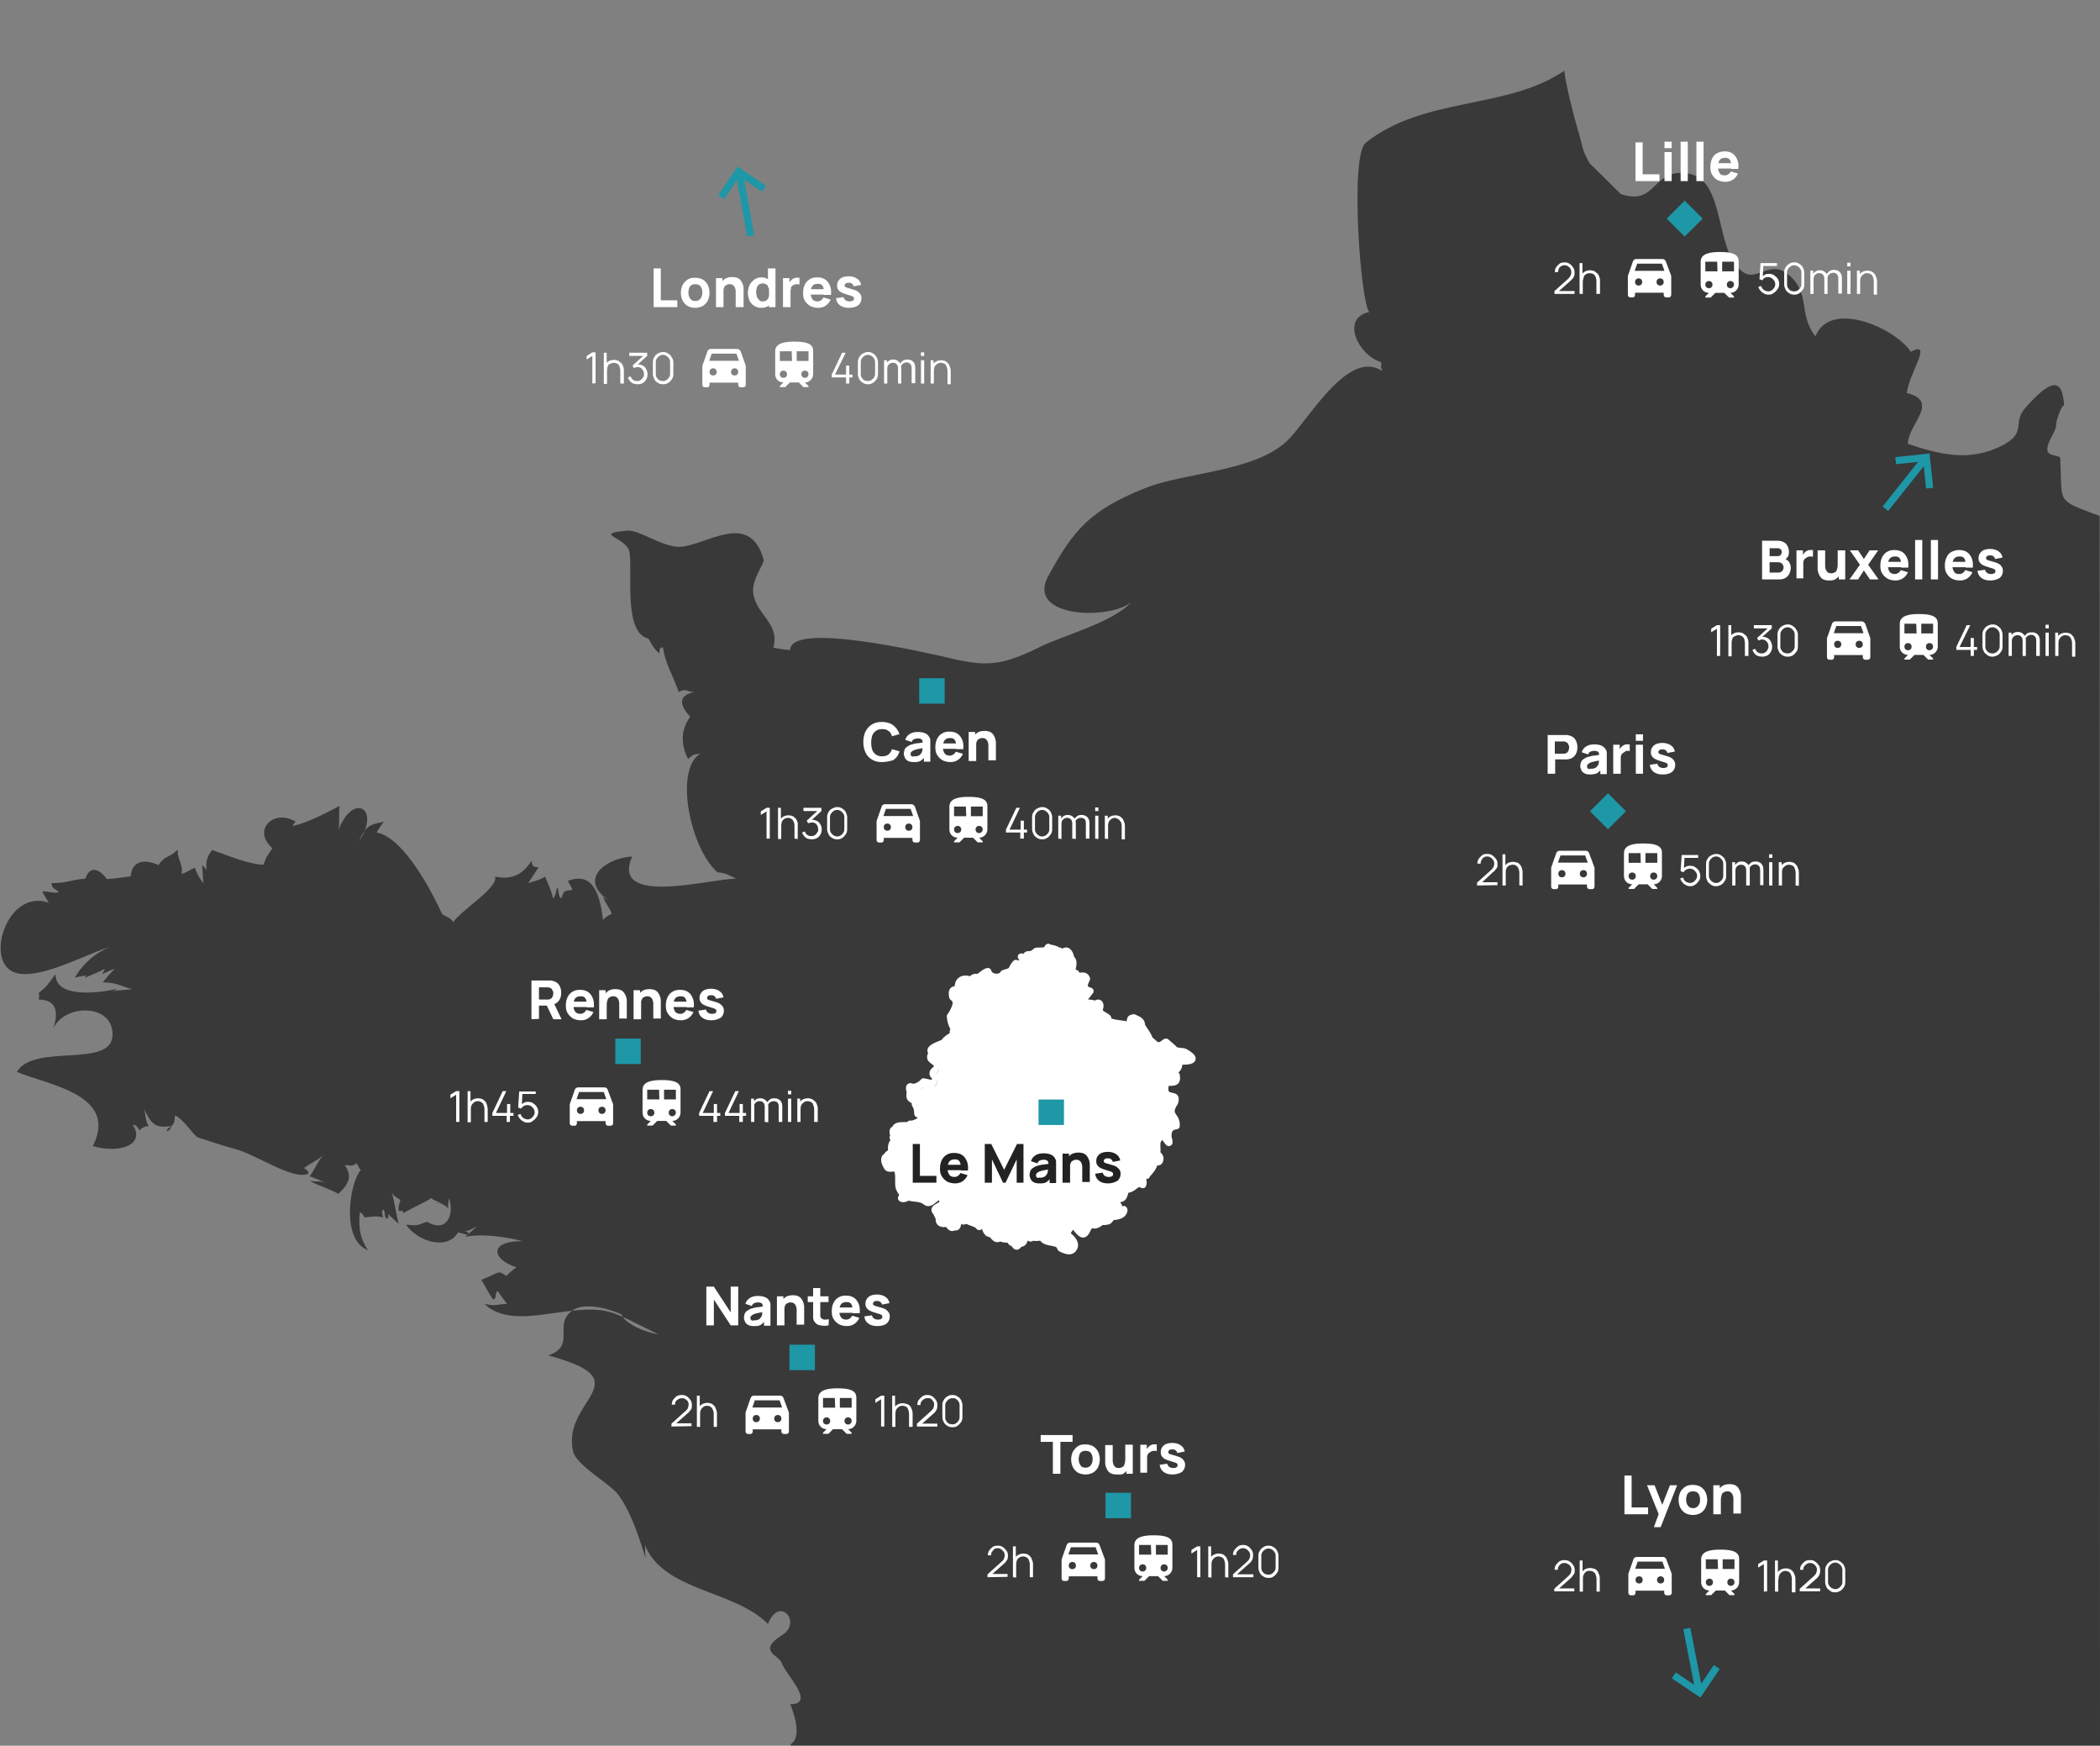 <?xml version="1.0" encoding="utf-8"?>
<!-- Generator: Adobe Illustrator 26.0.2, SVG Export Plug-In . SVG Version: 6.00 Build 0)  -->
<svg version="1.1" id="Calque_1" xmlns="http://www.w3.org/2000/svg" xmlns:xlink="http://www.w3.org/1999/xlink" x="0px" y="0px"
	 viewBox="0 0 586 487" style="enable-background:new 0 0 586 487;" xml:space="preserve">
<rect x="0" y="0" width="586" height="487" fill="#808080" stroke="none"/>
<style type="text/css">
	.st0{fill-rule:evenodd;clip-rule:evenodd;fill:#393939;}
	.st1{fill:#FFFFFF;}
	.st2{fill:#1E97A7;}
	.st3{enable-background:new    ;}
	.st4{fill:#222222;}
	.st5{fill:none;}
</style>
<g>
	<defs>
		<rect id="SVGID_1_" x="-1014" y="-7108" width="586" height="487"/>
	</defs>
	<clipPath id="SVGID_00000029004371295763514800000006172211783495751088_">
		<use xlink:href="#SVGID_1_"  style="overflow:visible;"/>
	</clipPath>
</g>
<g id="map-footer" transform="translate(-1014 -7108)">
	<g id="Groupe_10824" transform="translate(-1773 135.335)">
		<path id="Tracé_30236_00000005268130595309161410000017094287057633822893_" class="st0" d="M3372.9,7116.6
			c-12.5-4.7-10.3-3.2-11-16.1c-0.1-1-3.7-0.4-3.6-2.5c0.1-2.6,2.5-4.7,2.5-7.2c0-1.1,2.1-6.7,2.2-4.4c-0.3-9.4-4.3-7.3-10.8,0
			c-3.9,4.4,0.7,7-6.8,10.7c-8.8,4.4-17.1,2.4-26-0.6c0-5.5,9.1-11.8-0.3-14.2c0.5-5.3,7.5-14.9,1.1-11.5
			c-4.3-6.6-22.5-14.7-26.6-4.3c-5-6.3-1.1-12.3-7.9-17.5c-4.8-3.7-8.4,2.1-12.1-0.3c-8.4-5.4-4.7-25.7-15.4-27.6
			c-10.3-1.8-8.7,9.2-18.9,5.7c-0.1,0-8.9-8.9-8.6-8.4c-2.5-4.2-1.9-4.7-3.6-10.2c-0.7-2.3-3.1-11.4-3.6-15.8
			c-15.9,10.9-39.1,7.1-55.4,20.1c-4.5,3.6-1.4,45,1,47.2c-8.2,1.8-2.9,12.2,3.3,14c0.3,1.4-0.5,0.6,0.4,2.5
			c-9.1-6-19.1,11.1-25.7,18.5c-8.8,9.7-29.1,9.5-40.7,14.2c-15.1,6.1-19.7,11.3-26.9,24.5c-6.3,11.6,17,12.3,23.1,7.3
			c-4.9,5.5-18.7,9.2-25.1,12.3c-10.2,5-14.4,5.8-24.4,3.5c-8.6-2-45.5-10.5-45.6-2.5c-1.6-0.1-3.1-0.3-4.7-0.7
			c1.9-6.7-4.6-8.9-5.6-15c-0.6-3.9,3.2-8.5,2.9-9.5c-4-14.4-16.9-3.2-24.1-3.6c-4.7-0.3-10.8-4.8-14-4.5c-10.1,1,0.1,1.7,0.7,6.2
			c0.8,6-1.7,22.3,5.2,23.9c0.2,0.1,1.6,3.3,3.2,4.1c-0.2-1.2,0.1-1.7,0.9-1.6c0.7,4.6,2.3,6.6,4.4,12.4c2.4-1.2,2,0.1,4.5,0
			c-5,0.9-4.1,3.9-1.3,6.9c-2.6,3.6-2.7,7.6-0.6,11.8c2.2-2.1,2.3-0.8,4.3-1.9c-8.5,3.1-4.1,26.4,3.9,33.5c2.3,0.2,2.8,0.6,5.2,1.8
			c-7.4,0-35.1,7.9-29-6.2c-7,0.4-15.4,6.1-6.5,12.3c0,0.1-1.4-1.5-1.6-1.2c0.6,2.1,2,3.4,2.4,4.9c-0.5,0.2-2.3,1.2-2.4,1.8
			c-0.8-5.9-2.2-13.9-9.8-11c0,0.3,1.3,2.2,1.2,2.5c-2.2,0.5-2.2-0.2-3,2.3c-0.9,0.1-0.9-2.7-1.1-3c-0.7,1.2-0.2,1.9-1.3,3.1
			c-0.4-2.2-1.4-4.1-2.2-6.1c-1.5,1.1-4.3,1.6-4.7,1.8c0.9-1.4,2.1-3.1,2.9-4.4c-1.4,0-1.8-0.2-2-1.8c-2.6,4.2-5.9,5.3-10.2,4.4
			c1.2,3-9.5,9.4-11.6,12.7c-0.8-1.3-2.1-1.5-3.1-2.2c-2.6-5.7-10.6-21.4-18.3-22.8c0.6-1.1,1.3-2.1,2-3c-3.6,0.9-4.7,0.5-7,5.5
			c6.3-9-1.5-14-5.7-3.1c0.5-1.7,0-4.9,0.4-6.8c-3.6,1.8-8.6,4.6-13.1,5.6c-0.1-0.2,0.8-1.3,0.8-1.2c-6-3.7-12.3,2.2-6.5,7.4
			c-1.6,2.6-1.2,1.3-2.5,4.6c-4.8-0.3-8.7-2.2-14.3-4.1c-1.2,1.6-1.8,2.6-1.6,5.6c0,0-1.1-1.6-1.2-1.3c0.2,1.9,0.2,3.7,0.4,5
			c-1.1-1.3-1.9-2.7-2.4-4.4c-0.5,0.2-3.1,1.7-3.7,1.8c0.4-3.2-1.3-3.9-1.1-6.8c-2.5,2.4-3.6,1.6-5.4,4.3c-4-1.9-7.5-1-7.7,3.1
			c-1.7,0.3-4.9,0.7-6.7,0.8c-2.7-3.7-5-3.1-6-0.1c-3.2,0.1-5.8,1.4-9.4,1.2c0,1.6,1.1,1.6,2,2.5c-1.2,0.6-3.3-0.4-4.6-0.1
			c0.1,0.3,1.8,3.1,1.8,3.1c-9.8-3.5-16.1,10.9-12.3,17.2c4.5,7.3,20.8-2.2,29.4-4.9c-4.1,1.7-7.6,4.7-9.8,8.6
			c1.1-0.3,2.2-0.5,3.3-0.6c0,0-0.7,0.5-0.4,0.6c2.2-1,3.7-1.5,5.3-2.4c0.3,0.4-0.9,1.2-0.4,1.3c1.3-0.4,2-1.1,3.3-1.3
			c-1.2,1.1-2.3,2.4-3.3,3.7c4.2,0.1,5.2,1.2,8.2,1.9c-2,0.2-4.4,0.4-6.1,0.6c-0.6,0.1,2.2-0.3,1.6-0.6c-6.1,1.3-17,2.3-16.9-4.2
			c-2.8,3.8-2.2,3.1-4.7,5.3c0.2,0.6,0.2,1.2,0,1.8c4.9,0.1,5.6,3.3,4.1,8c3.3-6.9,16.8-6.9,16.5,2c-0.3,9.3-21.9,2.1-26.7,10.2
			c8.6,3.6,28.5,6.3,21.2,20.7c7.7,2.2,14.8-0.5,11.1-6c1.4,0.3,1,0.3,2,1.7c0.2-0.8,1.8-1.3,2.5-1.3c-1.1-1.8-0.8-3.3-1.3-4.8
			c2.3,4.9,3.4,5.3,7.8,4.8c-0.4,0-0.3,1.5-1.6,1.3c0.9-1.6,2.4-0.6,2.4-4.3c2.6,1.2,5.3,5.8,6.5,6.2c3.2,1,7.5,2.5,10.3,3.2
			c5.9,1.5,16.1,8.8,20.4,6.9c0.4-0.9-1.2-1.4-1.1-1.6c2-1.6,4.2-2.2,6-4.4c-2.1,2-3.1,5-4.5,6.7c1.2,0.4,3.9,1.6,4.5,1.8
			c-1.7-0.6-3.1-0.2-4.5-0.5c2.4,1.3,5.5,2.2,8,3.6c2.9-2.6,4-4.9,1.8-8c1.8,0,1.9,0.5,3.2-0.5c1.2,1.5,0.5,1.2,1.3,1.8
			c-3.4,4.1-5.4,19.9,2,22.4c-2.6-3.6-2.6-7.2-2.3-10.6c1.2,0.6,1.4,1.8,1.2,1.5c1.6-0.1,3.6-0.6,5.2,0c0-1.4-0.6-1.3,0.2-2.3
			c0.7,1.1,0,1.9,1,2.7c0.5-0.4,0.5-1.2,0.1-1.6l-0.1-0.1c1.4,1.5,2.1,2,3.3,3.1c-0.8-2.4-1.1-6.2-2.1-9.1c0.4,1.3,1.4,1.6,2.5,2.4
			c-0.1,1.1-0.7,1.5-0.4,3.1c2,0.1,0.6-1,1.2,0.6c2.6-1.5,7.2-3.6,7.8-4.2c0.8,0.7,2.3,1,3.3,1.8c-0.8-0.4-1.6-0.6-2.4-0.6
			c5.7,0.7,3.1,4.1,4.1-1.2c1.6,4.8-0.8,9.8-6.1,6.6c-2.4,0.6-1.7,1.3-5.9,0.8c3.2,4.7,11.5,7.3,14.5,2.2c0.2-0.1,2.3,0.7,2.8,0.6
			c0.5-1-1.2-0.9-1.2-1.2c0.9,0.7,3.1-0.9,3.7-1.2c-1,1-2.2,2.1-3.3,3c4.5-0.9,11.1-0.1,16,1.2c-9.7,0-8.4,5.2-1.7,7.3
			c-1,0.7-1.9,1.5-2.8,2.4c-2.6-1.7-1.6-1-7,1.1c1.1,1.7,2.2,4,3.3,5.5c1.2-0.3,0.3-1.6,1.3-2.4c0.8,1.3,1.7,2.5,2.6,3.6
			c-2.1,0-3.2,0.8-6.3,0c5.2,5.2,14.4,3.2,20.6,2.4c14.3-2,14.5-0.4,27.9,6.1c-4.9-0.8-9.8-3.6-10.2-5.5c-2-1.1-10-3.8-13.7-1.2
			c-5.7,4,1.2,9.8-6.8,12.6c26.5,7.1,3.7,12.2,6.9,26.7c0.9,4.1,10.6,9.1,12.9,12.5c3.8,5.6,5.3,11.2,7.4,17.4
			c-0.2-1.2-0.2-2.4-0.2-3.6c5.4,12.9,24.9,12.4,34.3,21.9c3.2-8.1,9.5-0.4,4.1,3c-7.4,4.6-0.9,5.8-0.3,7.8c1,3.2,9.8,11.6,2.4,11.6
			c0,0,3.9,8.8,0.2,11.1l-0.1,0.4H3373L3372.9,7116.6z"/>
		<g>
			<path id="Tracé_30239_00000147910107721715097790000003928548282726240159_" class="st1" d="M3083.1,7320.8
				c3.4,2.1,4.9-0.5,2-2.9c-1.1-0.8,0-1.8,0.5-2.6c0-0.8,0.7-0.1,1.1-0.2c3.6,4.9,2.5,0.3,5-0.5c0.6,0.8,2.1-0.2,2.6-0.8
				c0.4,0.4,1.3,0.1,1.8,0c0.3-0.4,1-0.7,0.8-1.3c1.2,0.3,3.8-0.3,3.7-1.8c-0.8,1.3-1.4,0.1-1.5-0.9c-1-0.9-0.7-1.3,0.1-2.1
				c1.5,0,1.2-1.7,2.1-2.6c1.9,0.2,2.6-2.4,4.5-1.2c0.7-1.7-1.9-1.5,1-2.5c0.8-1,2-2.1,2.2-3.4c0.7-0.7,1.4-0.1,1.6-1.1
				c0.2-0.8-0.4-1.3-0.9-1.7c0.6-2.4-1.1-3.6,2-5.1c0.7,0.9,2.3,3.8,1.4,0.5c-0.2-1.7,0.5-3,2.3-3.2c0.2-3.2-2.8-2.7-0.6-6.4
				c1.5-3.8-3.4,0.2-2.4-5.3c-0.3-1.4,3.8,0.8,3-2.3c-4.9-0.1,1.9-0.9,0.3-4c2.2-0.1,6.3,0,2.2-2.4c-1-0.5-2.4-0.1-3.2-0.7
				c-0.6-0.7-2.1-1.8-2.4-2.2c-2.6,2-2.8,0.6-4.6-0.8c0.3-0.4-2-3.4-2.1-3.8c0.2-1.2-1.1-1.6-2-2c-2.1,0.2-0.3,2.4-1.1,2.6
				c-1.3-1.2-3.5-0.6-5.5-1.4c-1,0.4-0.6-0.3-0.8-1c-0.7-0.7-2.2-1-2.6-2.3c0.8-1,0.5-2.7-1-1.5c-0.6-0.4-1.4-0.6-2.1-0.5
				c-2.4-0.4,0.3-2.5,0.8-3.3c-2.2-0.5-1.8-2-1-3.6c-0.7-1.7-2.6,0.4-3-1.5c-0.1-0.1-0.7,1.1-0.7,1.1c-1.4-1.6,1-3.9-0.7-5.3
				c0.1-1.3-1.3-3-2.1-1.2c-0.3-0.5-0.9-0.8-1.4-0.7c-0.6-0.8-1.8-0.6-2.6-1.1c-0.2,0.1-0.2,0.6-0.4,0.7c-0.5,0.3-2.4,0.2-2.9,0.3
				c-0.4,0.4-1.3,1.1-1.8,1c-2.1-0.4,0.9,2.2-2.4,0.6c1.9,1.3-0.3,2.2-1.6,1.8c-1.8,2.2-0.2,1.9-3.4,2.8c-0.9,1.8-4,1.1-4.5-0.6
				c-1.1,0.1-2,1.6-3.2,1.8c-0.2-0.5-1.3,0.2-1.6,0.7c-2.2-1.5-4.9,1.3-2.4,3.1c-1.9-1-3-1-2.5,1.6c2.1,1.3,0.2,3.9-0.7,5.5
				c0,1.3,0.4,2.5,1.2,3.5c-0.4,0.5-0.5,1.2-0.1,1.7c-1.1,0.5-2.1,1.2-2.8,2.2c-0.9,0.5-5,1.6-3,2.9c-2.7,2.3,3.8,2.1,0.1,5.2
				c-0.2,0.6,0.1,1.2,0.7,1.4l0,0c-0.2,2.6-1.4,1.8-3.3,1.5c-0.6,0.8-2.5,2-3.8,1.4c-0.5,0.2-0.1,1,0,1.4c-0.3,1.4-0.1,2.2,1.4,2.4
				c0.4-0.1-0.3,0.8-0.1,1.1c0.5,0.8,0.7,1.7,0.7,2.6c2.9,1.3-0.9,3.1-2,2.9c-0.9,1.1-4-0.4-4.3,1.6c-1.4,0,0,1.5-0.6,2
				c0.7,0,1.5,0.4,0.7,0.9c-1.6,0.8-1.2,2.3-1,3.8c-0.5-0.3-1.3-0.3-1.5,0.4c-1.2,0.4-0.4,2.2,0.1,3c0.5,0.7,2.3,0,2.7,0.4
				c1,2,0,4.2,0.8,5.8c0.4,1,1.4,0.9,0.4,2.5c0.6,0.3,1.4-0.2,1.8-0.5c1.6,0.6,3.6,0.1,4.9,1.4c1.6,1.2,2.7-2.1,4-1.3
				c0.3,0.7,2.4,1.1,0.6,1.3c0.2,1.5-2.6,1.4-2.1,2.6c0.3,0.1,0.9,1.9,1.2,1.9c-0.2,1,0.2,1.6,1.3,1.6c1.3-0.9,1.7,1.9,2.9,0.8
				c1.2,0.6,0.7-1.2,1.4-1.8c1.2-1.4,0.6,1.3,2.1-0.1c1,0.9,3.1,0.9,3.5,1.8c0.4-0.3,0.9-1.1,1.2-0.5c0.8,1.1,0.6,2.4,2.2,2.5
				c0.6,0.4,1.4,2,2.2,1c0.7,0.1,1.8,0.7,2.5,0.2c0.8,0.1,0.5,1.3,1.6,1.1c0.5,1,0.8,1.5,1.5,0.2c2.3,0.3,0.6-3,2.8-2.2
				c0.1,0.7,0.2,1,0.8,0.3c0.8,0.5,1.9,0,2.8,0.1C3078.8,7319.9,3082.7,7318.5,3083.1,7320.8z"/>
			<path class="st1" d="M3085.3,7322.6c-0.7,0-1.7-0.3-2.8-0.9c-0.2-0.2-0.4-0.4-0.5-0.7c-0.1-0.4-0.4-0.6-1.7-0.8
				c-1-0.2-2.3-0.4-3-1.4c-0.1,0-0.2,0-0.3,0c-0.5,0.1-1.1,0.1-1.7,0c-0.3,0.2-0.6,0.3-1,0.2c-0.2-0.1-0.4-0.1-0.5-0.3
				c-0.2,0.6-0.5,1.6-1.8,1.8c-0.3,0.4-0.7,0.8-1.3,0.8l0,0c-0.7,0-1.1-0.5-1.4-1c-0.7-0.2-1-0.7-1.2-1c-0.7,0.1-1.4-0.1-2-0.3l0,0
				c-0.3,0.2-0.6,0.2-0.8,0.2l0,0c-0.9,0-1.5-0.7-1.9-1.2c-0.1-0.1-0.1-0.1-0.2-0.2c-1.4-0.2-1.8-1.3-2.1-2c0-0.1-0.1-0.2-0.1-0.3
				l-0.1,0.1c-0.2,0.2-0.6,0.3-0.9,0.2c-0.3-0.1-0.6-0.3-0.7-0.6c-0.1-0.1-0.7-0.3-1.1-0.5c-0.5-0.2-1-0.3-1.5-0.6
				c-0.3,0.1-0.6,0.2-0.9,0.2c-0.2,0-0.4-0.1-0.6-0.2c0,0.1,0,0.1,0,0.2c-0.1,0.5-0.3,1.2-0.9,1.5c-0.3,0.1-0.5,0.2-0.8,0.1
				c-0.2,0.1-0.5,0.2-0.8,0.2c-0.7,0-1.2-0.5-1.5-0.9c-0.1-0.1-0.2-0.2-0.3-0.3c-0.2,0.1-0.3,0.1-0.5,0.1c-1,0-1.6-0.4-1.9-0.8
				c-0.2-0.3-0.5-0.8-0.4-1.5c-0.1-0.2-0.3-0.5-0.4-0.8c-0.1-0.2-0.2-0.5-0.3-0.6s-0.2-0.2-0.3-0.4c-0.7-1.5,0.8-2.2,1.3-2.5
				c0.2-0.1,0.6-0.3,0.7-0.4c0-0.1,0-0.2,0-0.3c-0.1-0.1-0.1-0.1-0.2-0.2c-0.1,0.1-0.4,0.4-0.6,0.5c-0.7,0.6-2,1.8-3.5,0.7
				c-0.7-0.6-1.5-0.7-2.5-0.8c-0.6-0.1-1.1-0.1-1.7-0.3c-1,0.5-1.8,0.6-2.5,0.2c-0.2-0.1-0.4-0.4-0.5-0.6c-0.1-0.3,0-0.5,0.1-0.8
				c0.2-0.3,0.2-0.5,0.2-0.5l-0.1-0.1c-0.2-0.2-0.4-0.5-0.6-1c-0.5-0.9-0.4-2-0.4-3c0-0.8,0-1.6-0.2-2.3c-0.1,0-0.2,0-0.3,0
				c-0.8,0.1-1.9,0.2-2.5-0.7c-0.1-0.2-1.3-1.9-0.8-3.3c0.1-0.4,0.4-0.7,0.8-1c0.2-0.4,0.5-0.6,0.8-0.8c0.1,0,0.2-0.1,0.2-0.1
				c-0.1-1,0-2,0.7-2.9c-0.1-0.1-0.2-0.2-0.2-0.3c-0.1-0.3-0.1-0.7,0.1-1c0-0.1,0-0.2-0.1-0.3c-0.1-0.4-0.2-1.1,0.2-1.7
				c0.1-0.2,0.3-0.3,0.5-0.4c0.6-1.3,2.2-1.3,3.1-1.3c0.4,0,1,0,1.2-0.1c0.2-0.3,0.5-0.4,0.9-0.3c0.4,0,1.5-0.4,1.9-0.8
				c-0.1-0.1-0.2-0.1-0.4-0.2c-0.4-0.2-0.6-0.6-0.6-1c0-0.7-0.1-1.4-0.5-2c-0.2-0.3-0.2-0.7-0.2-0.9c-0.5-0.2-0.8-0.5-1.1-0.8
				c-0.5-0.7-0.4-1.5-0.3-2.3c-0.4-1.2-0.2-2,0.6-2.4c0.3-0.1,0.6-0.1,0.8,0c0.7,0.4,2.1-0.5,2.5-1c0.2-0.3,0.6-0.5,1-0.4
				c0.3,0.1,0.7,0.1,1,0.2c0.4,0.1,0.9,0.2,1.1,0.2c0,0,0-0.1,0.1-0.3c-0.2-0.2-0.4-0.4-0.5-0.6c-0.3-0.5-0.3-1.1-0.1-1.6
				c0.1-0.2,0.2-0.3,0.3-0.5c0.8-0.6,0.8-0.9,0.8-0.9c0-0.1-0.4-0.3-0.6-0.5c-0.5-0.4-1.3-0.9-1.3-1.9c0-0.4,0.1-0.8,0.3-1.1
				c-0.2-0.3-0.2-0.6-0.2-0.9c0.1-1.3,1.9-2,3.4-2.6c0.2-0.1,0.4-0.1,0.5-0.2c0.6-0.8,1.4-1.4,2.3-1.9c0-0.4,0-0.8,0.2-1.1
				c-0.6-1.1-0.9-2.3-1-3.5c0-0.2,0-0.4,0.1-0.5c0.1-0.2,0.2-0.4,0.4-0.6c1.3-2.2,1.4-3.1,0.7-3.5c-0.2-0.1-0.4-0.4-0.5-0.6
				c-0.2-1-0.4-2.3,0.6-3c0.3-0.2,0.6-0.3,0.9-0.3c0-0.6,0.2-1.2,0.5-1.7c0.7-1.1,2.2-1.6,3.7-1.1c0.5-0.4,1.1-0.7,1.7-0.7
				c0.1,0,0.2,0,0.3,0.1c0.3-0.1,0.6-0.4,0.9-0.6c0.6-0.5,1.3-1,2.1-1.1c0.5,0,0.9,0.3,1,0.7c0.1,0.5,0.7,0.9,1.4,0.9
				c0.3,0,0.9,0,1.2-0.5c0.1-0.2,0.3-0.4,0.6-0.5c0.6-0.2,1.5-0.4,1.7-0.6c0,0,0-0.1,0.1-0.2c0.2-0.4,0.4-0.9,1.1-1.7
				c0.3-0.3,0.7-0.5,1.1-0.3c0.2,0.1,0.5,0.1,0.7,0c0,0-0.1,0-0.1-0.1c-0.4-0.3-0.5-0.9-0.3-1.3c0.3-0.4,0.8-0.6,1.3-0.4
				c0.1,0,0.2,0.1,0.2,0.1c0.1-0.2,0.1-0.3,0.3-0.4c0.5-0.5,1.3-0.4,1.6-0.4c0.2-0.1,0.6-0.3,1-0.7c0.1-0.1,0.3-0.2,0.5-0.2
				c0.2-0.1,0.5-0.1,1.1-0.1c0.3,0,0.9,0,1.3-0.1c0.1-0.3,0.3-0.7,0.8-0.9c0.3-0.1,0.6-0.1,0.8,0.1c0.2,0.1,0.5,0.2,0.8,0.2
				c0.5,0.1,1.2,0.3,1.8,0.7c0.3,0,0.6,0.1,0.9,0.3c0.5-0.4,1.1-0.3,1.3-0.3c1,0.2,1.7,1.4,1.9,2.5c1,1.1,0.7,2.4,0.5,3.4
				c0,0.1,0,0.2-0.1,0.3c0.3,0,0.7,0.2,0.9,0.4c0.1,0.1,0.1,0.2,0.1,0.3v0.1c0.1,0,0.3,0,0.4,0c0.6-0.1,2-0.2,2.6,1.3
				c0.1,0.3,0.1,0.6,0,0.8c-0.6,1.2-0.6,1.6-0.5,1.7c0.1,0.2,0.4,0.3,0.8,0.4c0.3,0.1,0.6,0.3,0.7,0.6c0.1,0.3,0.1,0.7-0.1,0.9
				c-0.2,0.2-0.4,0.5-0.6,0.8c-0.2,0.2-0.6,0.7-0.8,1c0.7,0,1.3,0.1,1.9,0.3c1-0.6,1.7-0.1,1.9,0.1c0.7,0.6,0.6,1.7,0.3,2.6
				c0.2,0.2,0.5,0.4,1,0.7c0.4,0.2,0.9,0.5,1.2,0.9c0.1,0.1,0.2,0.3,0.2,0.5c0,0.1,0,0.2,0,0.2h0.1c0.8,0.3,1.6,0.4,2.4,0.5
				c0.6,0.1,1.2,0.1,1.8,0.3c0-0.4,0.1-0.8,0.3-1.2c0.3-0.5,0.9-0.7,1.6-0.8c0.2,0,0.3,0,0.5,0.1l0.2,0.1c0.9,0.4,2.5,1,2.5,2.7
				c0.1,0.2,0.3,0.5,0.5,0.8c0.9,1.3,1.4,2.2,1.6,2.8c0.2,0.2,0.5,0.4,0.7,0.6c0.9,0.9,1,1,2.4-0.1c0.2-0.2,0.5-0.2,0.8-0.2
				s0.5,0.2,0.7,0.4c0.1,0.1,0.5,0.4,0.7,0.6c0.5,0.4,1.1,0.9,1.5,1.4c0.2,0.1,0.6,0.1,1,0.2c0.6,0,1.4,0.1,2,0.5
				c1.3,0.8,2.5,1.7,2.2,2.8c-0.3,1.2-1.9,1.4-3.7,1.4c0,0.9-0.5,1.7-1.1,2.2c0.2,0.1,0.4,0.3,0.4,0.6c0.2,1,0.1,1.7-0.3,2.3
				c-0.7,0.8-1.7,0.8-2.6,0.8c-0.1,0-0.1,0-0.2,0c-0.2,1.1,0,1.5,0.1,1.6s0.4,0.2,0.8,0.3c0.5,0.1,1.3,0.2,1.7,0.9
				c0.4,0.7,0.2,1.7-0.1,2.4c0,0.1,0,0.1-0.1,0.1c-1,1.6-0.8,2-0.3,2.7s1.1,1.6,1,3.2c0,0.5-0.4,0.9-0.9,0.9
				c-0.5,0.1-0.9,0.2-1.1,0.5c-0.3,0.4-0.3,1-0.3,1.5c0.3,1.1,0.6,2.2-0.3,2.6c-0.9,0.4-1.4-0.4-2.1-1.4c0-0.1-0.1-0.1-0.1-0.2
				c-0.7,0.5-0.6,0.9-0.6,1.7c0,0.5,0.1,1,0,1.7c0.5,0.5,1.1,1.2,0.8,2.3c-0.2,1.2-1.1,1.4-1.5,1.4c-0.1,0-0.2,0-0.2,0
				c-0.3,1.1-1.1,2-1.7,2.7c-0.2,0.2-0.4,0.4-0.5,0.7c-0.1,0.2-0.3,0.3-0.5,0.3c-0.2,0.1-0.3,0.1-0.4,0.2c0.2,0.4,0.3,1,0,1.8
				c-0.1,0.3-0.3,0.5-0.6,0.6s-0.6,0-0.9-0.1c-0.4-0.3-0.5-0.2-1.3,0.4c-0.5,0.4-1.2,0.9-2.1,1c-0.1,0.2-0.2,0.4-0.2,0.6
				c-0.2,0.7-0.6,1.8-1.9,2c-0.1,0.1-0.1,0.1-0.2,0.2c0,0.1,0.1,0.1,0.2,0.2c0.2,0.2,0.3,0.5,0.3,0.8l0,0c0.2-0.1,0.5-0.1,0.7-0.1
				c0.4,0.1,0.7,0.5,0.8,0.9c0.1,0.7-0.2,1.4-0.8,2c-0.8,0.7-2,1-3,1c-0.2,0.3-0.4,0.5-0.5,0.6s-0.1,0.1-0.2,0.2
				c-0.1,0.2-0.3,0.3-0.6,0.4c-0.4,0.1-1.1,0.3-1.8,0.2c-0.6,0.5-1.4,1-2.3,1c-0.2,0-0.4-0.1-0.6-0.1c-0.3,0.2-0.5,0.6-0.7,1.1
				c-0.3,0.6-0.8,1.4-1.7,1.5s-1.7-0.5-3-2.2c0,0.1-0.1,0.1-0.1,0.2c-0.2,0.2-0.4,0.6-0.5,0.8c0,0,0,0,0.1,0.1
				c2.1,1.7,2.3,3.5,1.5,4.6C3086.9,7322.2,3086.2,7322.6,3085.3,7322.6z M3084,7320.2c1,0.6,1.6,0.5,1.7,0.4c0.1-0.1,0-0.9-1.2-1.9
				c-1.6-1.3-0.4-2.9,0-3.6c0-0.1,0.1-0.1,0.1-0.2c0.1-0.5,0.3-0.7,0.5-0.9c0.6-0.4,1.2-0.2,1.4,0c0,0,0.1,0,0.1,0.1
				c0.3,0,0.6,0.1,0.8,0.4c0.8,1,1.2,1.5,1.4,1.7c0.1-0.1,0.1-0.2,0.2-0.3c0.4-0.7,1-1.8,2.3-2.3c0.4-0.1,0.8,0,1,0.2
				c0.3-0.1,0.8-0.4,1.1-0.8c0.2-0.2,0.4-0.3,0.7-0.4c0.2,0,0.4,0.1,0.6,0.2c0.1,0,0.3,0,0.6-0.1c0.1-0.1,0.2-0.2,0.3-0.3l0,0
				c0-0.3,0.1-0.5,0.2-0.7c0.2-0.3,0.6-0.4,1-0.3s0.9,0.1,1.4-0.1c-0.2-0.4-0.4-0.8-0.4-1.2c-0.3-0.4-0.7-0.8-0.7-1.4
				c0-0.8,0.6-1.4,1.1-1.9c0.2-0.2,0.4-0.3,0.7-0.3c0.2,0,0.2,0,0.5-0.7c0.2-0.5,0.4-1.1,0.9-1.6c0.2-0.2,0.5-0.3,0.8-0.3
				c0.4,0,0.8-0.2,1.3-0.6c0.4-0.3,1-0.8,1.7-0.9c-0.1-0.2-0.1-0.5,0-0.7c0.2-0.6,0.7-0.9,1.8-1.3c0.1-0.2,0.3-0.3,0.4-0.5
				c0.6-0.7,1.3-1.5,1.3-2.2c0-0.2,0.1-0.4,0.3-0.6c0.5-0.5,1.1-0.6,1.4-0.7c0-0.1-0.1-0.2-0.6-0.6c-0.3-0.2-0.5-0.6-0.4-1
				c0.2-0.6,0.1-1.2,0.1-1.7c-0.1-1.6,0-2.9,2.4-4.1c0.3-0.1,0.6-0.1,0.8,0c0.1-0.6,0.3-1.1,0.7-1.5c0.4-0.5,0.9-0.8,1.5-1.1
				c-0.1-0.5-0.3-0.9-0.6-1.3c-0.8-1.2-1.3-2.3,0.1-4.8c0.1-0.2,0.1-0.4,0.2-0.5c-0.1,0-0.2,0-0.2,0c-0.6-0.1-1.5-0.2-2.1-1.1
				c-0.5-0.7-0.6-1.8-0.4-3.2c0-0.5,0.2-0.8,0.3-1c0.4-0.5,1.1-0.6,1.7-0.5c-0.4-0.1-0.6-0.4-0.7-0.7c-0.2-0.8,0.5-1.3,1-1.6
				c1.3-0.9,1.6-1.3,1.2-2c-0.2-0.3-0.1-0.7,0-1c0.2-0.3,0.5-0.5,0.8-0.5h0.7c0.5,0,1.2,0,1.8-0.1c-0.2-0.1-0.4-0.3-0.7-0.5
				c-0.2-0.1-0.7-0.2-1.2-0.2c-0.7,0-1.5-0.1-2.1-0.6c-0.1-0.1-0.1-0.1-0.2-0.2c-0.3-0.3-0.8-0.8-1.3-1.2c-0.1-0.1-0.3-0.2-0.4-0.3
				c-2.1,1.3-3.1,0.6-4.3-0.5c-0.2-0.2-0.5-0.5-0.9-0.8c-0.3-0.2-0.4-0.5-0.4-0.8c-0.2-0.4-0.9-1.6-1.3-2.1
				c-0.5-0.8-0.7-1.1-0.8-1.4c0-0.1-0.1-0.3,0-0.4c0-0.3-0.3-0.5-1.1-0.8c0,0.1,0.1,0.3,0.1,0.4c0.1,0.4,0.4,1.8-0.8,2.1
				c-0.3,0.1-0.7,0-1-0.2c-0.5-0.4-1.1-0.5-2.2-0.6c-0.8-0.1-1.7-0.2-2.6-0.5c-0.3,0.1-0.8,0.1-1.2-0.2c-0.5-0.4-0.5-1-0.5-1.3l0,0
				c-0.2-0.1-0.3-0.2-0.5-0.3c-0.7-0.4-1.7-1-2.1-2.1c-0.1-0.3-0.1-0.5,0.1-0.8c-0.2,0-0.5,0-0.7-0.2c-0.4-0.3-0.9-0.4-1.4-0.3
				c-0.1,0-0.2,0-0.3,0c-0.9-0.2-1.5-0.6-1.7-1.2c-0.3-1,0.4-1.9,1.1-2.7c-0.3-0.2-0.6-0.6-0.8-0.9c-0.4-0.9-0.2-1.9,0.2-2.7
				c-0.1,0-0.1,0-0.2,0c-0.3,0-0.9,0.1-1.5-0.1c-0.2,0.2-0.4,0.4-0.8,0.4c-0.3,0-0.6-0.1-0.8-0.4c-1-1.1-0.7-2.5-0.5-3.5
				c0.2-1.1,0.2-1.4-0.1-1.8c-0.2-0.2-0.4-0.5-0.4-0.8c0-0.2-0.1-0.5-0.2-0.7c-0.2,0.3-0.5,0.5-0.8,0.5c-0.4,0-0.7-0.1-0.9-0.5
				c-0.1-0.2-0.3-0.3-0.5-0.3c-0.4,0-0.7-0.1-0.9-0.4c-0.1-0.2-0.5-0.3-1-0.4c-0.1,0-0.2,0-0.4-0.1c-0.1,0.1-0.2,0.2-0.3,0.3
				c-0.6,0.4-1.4,0.4-2.6,0.4c-0.2,0-0.3,0-0.5,0c-0.7,0.6-1.4,1-2,1c0,0.3-0.1,0.6-0.4,0.9c-0.2,0.1-0.4,0.2-0.6,0.2
				c0,0.1-0.1,0.2-0.1,0.2c-0.4,0.9-1.6,1.3-2.7,1.2c-0.3,0.4-0.4,0.7-0.5,0.9c-0.5,1-0.9,1.2-2.6,1.7c-0.6,0.9-1.7,1.3-3,1.2
				c-1.1-0.1-2-0.6-2.6-1.4c-0.2,0.1-0.3,0.2-0.5,0.4c-0.6,0.5-1.3,1-2.1,1.1c-0.2,0-0.4,0-0.5-0.1c-0.1,0.1-0.3,0.2-0.4,0.3
				c-0.2,0.2-0.4,0.4-0.7,0.4s-0.6,0-0.8-0.1c-0.7-0.5-1.4-0.2-1.7,0.2c-0.4,0.5,0.1,1,0.5,1.3s0.5,0.9,0.3,1.3
				c-0.3,0.4-0.8,0.6-1.3,0.4c-0.6-0.3-1-0.4-1.1-0.5c0,0.1,0,0.3,0,0.6c2.1,1.7,0.5,4.4-0.4,5.9c-0.1,0.1-0.1,0.2-0.2,0.4
				c0.1,1,0.4,1.9,1,2.7c0.3,0.4,0.2,0.9-0.1,1.2c-0.1,0.1-0.1,0.3,0,0.5c0.2,0.3,0.2,0.6,0.1,0.8c-0.1,0.3-0.3,0.5-0.6,0.6
				c-1,0.4-1.8,1-2.4,1.9c-0.1,0.1-0.2,0.2-0.4,0.3c-0.2,0.1-0.5,0.2-0.9,0.4c-0.4,0.2-1.4,0.5-1.9,0.9c0.2,0.2,0.3,0.4,0.3,0.7
				c0,0.3-0.1,0.6-0.3,0.8c-0.1,0.1-0.2,0.2-0.3,0.3c0.1,0.1,0.3,0.2,0.4,0.3c0.6,0.4,1.4,1,1.4,2.1c0,0.9-0.6,1.6-1.2,2.2l0,0
				c0.4,0.1,0.8,0.6,0.7,1c-0.1,0.8-0.2,1.8-1,2.4s-1.7,0.4-2.7,0.2c-0.1,0-0.2,0-0.3-0.1c-0.7,0.7-1.9,1.4-3.1,1.5
				c0,0.1,0,0.3,0,0.5c-0.2,0.8-0.1,1-0.1,1s0.1,0.1,0.6,0.2c0.3,0,0.6,0.1,0.8,0.3c0.5,0.5,0.2,1.1,0.1,1.4v0.1
				c0.4,0.7,0.6,1.5,0.7,2.3c1.2,0.8,1.1,1.8,1,2.2c-0.4,1.4-2.4,2.2-3.6,2.3c-0.7,0.5-1.6,0.5-2.3,0.5c-1.3,0-1.3,0.1-1.4,0.3
				c-0.1,0.3-0.3,0.6-0.5,0.7c0,0.1,0,0.2,0.1,0.4c0.4,0.2,0.7,0.5,0.8,0.9c0.2,0.5,0.1,1.1-0.7,1.6h-0.1c-0.7,0.4-0.8,0.9-0.5,2.6
				v0.2c0.1,0.4-0.1,0.8-0.4,1c-0.3,0.2-0.8,0.2-1.1,0l0,0c-0.1,0.3-0.3,0.5-0.6,0.6c0,0.1,0.2,0.8,0.5,1.3c0.2,0,0.6,0,0.8,0
				c0.7-0.1,1.3-0.1,1.8,0.3c0.1,0.1,0.2,0.2,0.2,0.3c0.6,1.3,0.6,2.5,0.6,3.6c0,0.9,0,1.6,0.3,2.1c0.1,0.2,0.2,0.3,0.3,0.5
				c0.3,0.3,0.5,0.7,0.6,1.1c0.2-0.1,0.5-0.1,0.8-0.1c0.5,0.2,1.1,0.2,1.7,0.3c1.2,0.1,2.5,0.3,3.6,1.2c0.1,0,0.1,0.1,0.9-0.6
				c0.6-0.6,1.7-1.5,2.9-0.9c0.2,0.1,0.3,0.3,0.4,0.4c0.1,0.1,0.3,0.2,0.4,0.3c0.4,0.2,1.1,0.6,1,1.4c-0.1,0.5-0.4,0.7-0.8,0.9
				c-0.3,0.8-1.1,1.2-1.6,1.5c-0.1,0-0.1,0.1-0.2,0.1c0.1,0.2,0.2,0.4,0.4,0.7c0.1,0.2,0.2,0.5,0.3,0.6s0.2,0.1,0.2,0.2
				c0.1,0.2,0.2,0.5,0.1,0.8c0,0.2,0,0.4,0,0.4s0,0,0.1,0c1.2-0.6,2.1,0.4,2.5,0.8l0.1,0.1c0.1-0.1,0.3-0.1,0.5-0.1
				c0.1-0.5,0.2-1.1,0.7-1.6c0.1-0.2,0.7-0.8,1.4-0.7c0.4,0,0.7,0.3,0.8,0.5c0.4-0.2,0.9-0.2,1.2,0.1c0.3,0.3,0.9,0.4,1.4,0.6
				s1,0.3,1.4,0.6c0.3-0.2,0.6-0.4,1.1-0.4c0.2,0,0.7,0.2,1,0.7c0.3,0.4,0.5,0.9,0.6,1.2c0.3,0.7,0.3,0.7,0.7,0.8
				c0.2,0,0.4,0.1,0.5,0.2c0.2,0.2,0.4,0.4,0.6,0.6c0.1,0.1,0.3,0.3,0.4,0.4c0.2-0.2,0.5-0.2,0.8-0.2c0.2,0,0.4,0.1,0.6,0.2
				c0.3,0.1,1,0.3,1.1,0.2c0.2-0.1,0.4-0.2,0.6-0.1c0.9,0.1,1.2,0.7,1.4,1c0,0,0,0.1,0.1,0.1c0.4,0,0.7,0.2,0.9,0.5
				c0.2-0.2,0.5-0.3,0.8-0.3c0.2,0,0.3,0,0.3,0s0.1-0.3,0.1-0.5c0.1-0.5,0.2-1.2,0.9-1.6s1.5-0.1,1.8,0c0.1,0.1,0.3,0.1,0.4,0.2
				c0.2,0,0.5,0,0.7,0.1s0.7,0.1,1.1,0c0.4,0,0.8-0.1,1.2-0.1s0.7,0.3,0.9,0.7c0.2,0.5,0.8,0.6,1.8,0.8
				C3081.9,7318.4,3083.5,7318.7,3084,7320.2z M3086.7,7314.1L3086.7,7314.1L3086.7,7314.1z M3095,7313L3095,7313L3095,7313z
				 M3047.8,7311.6L3047.8,7311.6L3047.8,7311.6z M3049.5,7311.6L3049.5,7311.6L3049.5,7311.6z M3049.5,7311.6L3049.5,7311.6
				L3049.5,7311.6z M3050.5,7306.5L3050.5,7306.5L3050.5,7306.5z M3043.6,7281.2L3043.6,7281.2L3043.6,7281.2z M3106.8,7262.5
				L3106.8,7262.5L3106.8,7262.5z M3088.2,7244.6L3088.2,7244.6L3088.2,7244.6z M3071.9,7241.2L3071.9,7241.2L3071.9,7241.2z
				 M3074.7,7238.4L3074.7,7238.4L3074.7,7238.4z"/>
		</g>
		<rect id="Rectangle_3074" x="3076.8" y="7279.4" class="st2" width="7.1" height="7.1"/>
		<g class="st3">
			<path class="st4" d="M3041.7,7302.6v-10.8h2v8.9h4.6v1.9H3041.7z"/>
			<path class="st4" d="M3053.5,7302.8c-0.8,0-1.6-0.2-2.2-0.5c-0.6-0.4-1.1-0.8-1.5-1.5c-0.4-0.6-0.5-1.3-0.5-2.2
				c0-0.9,0.2-1.7,0.5-2.3s0.8-1.2,1.4-1.5c0.6-0.4,1.3-0.5,2.1-0.5c0.9,0,1.6,0.2,2.2,0.6c0.6,0.4,1,1,1.3,1.7s0.4,1.6,0.3,2.6h-2
				v-0.8c0-0.8-0.1-1.4-0.4-1.8c-0.3-0.4-0.7-0.5-1.3-0.5c-0.7,0-1.2,0.2-1.5,0.6s-0.5,1-0.5,1.9c0,0.8,0.2,1.3,0.5,1.8
				c0.3,0.4,0.8,0.6,1.4,0.6c0.4,0,0.7-0.1,1-0.3c0.3-0.2,0.5-0.4,0.7-0.8l2,0.6c-0.3,0.7-0.8,1.3-1.4,1.7
				C3055,7302.6,3054.3,7302.8,3053.5,7302.8z M3050.8,7299.1v-1.5h5.4v1.5H3050.8z"/>
			<path class="st4" d="M3061.8,7302.6v-10.8h1.8l3.6,7.2l3.6-7.2h1.8v10.8h-1.9v-6.5l-3.1,6.5h-0.7l-3.1-6.5v6.5H3061.8z"/>
			<path class="st4" d="M3077,7302.8c-0.6,0-1.1-0.1-1.5-0.3c-0.4-0.2-0.7-0.5-0.9-0.9s-0.3-0.8-0.3-1.2c0-0.4,0.1-0.7,0.2-1
				c0.1-0.3,0.3-0.6,0.6-0.8c0.3-0.2,0.6-0.4,1-0.6c0.3-0.1,0.7-0.2,1.1-0.3s0.9-0.2,1.4-0.2c0.5-0.1,1.1-0.2,1.7-0.3l-0.7,0.4
				c0-0.5-0.1-0.8-0.3-1.1c-0.2-0.2-0.6-0.3-1.2-0.3c-0.3,0-0.6,0.1-0.9,0.2c-0.3,0.1-0.6,0.4-0.7,0.8l-1.8-0.6
				c0.2-0.7,0.6-1.2,1.2-1.6s1.3-0.6,2.3-0.6c0.7,0,1.4,0.1,1.9,0.3c0.6,0.2,1,0.6,1.3,1.1c0.2,0.3,0.3,0.6,0.3,0.9s0,0.6,0,1v5
				h-1.8v-1.7l0.3,0.3c-0.4,0.5-0.8,0.9-1.3,1.2S3077.7,7302.8,3077,7302.8z M3077.4,7301.2c0.4,0,0.7-0.1,0.9-0.2
				c0.3-0.1,0.5-0.3,0.6-0.5c0.2-0.2,0.3-0.3,0.3-0.4c0.1-0.2,0.2-0.5,0.2-0.8s0-0.5,0-0.7l0.6,0.2c-0.6,0.1-1.1,0.2-1.5,0.3
				s-0.7,0.1-0.9,0.2s-0.4,0.1-0.6,0.2c-0.2,0.1-0.4,0.2-0.5,0.3c-0.1,0.1-0.2,0.2-0.3,0.3c-0.1,0.1-0.1,0.2-0.1,0.4
				c0,0.2,0,0.3,0.1,0.5c0.1,0.1,0.2,0.2,0.4,0.3C3077,7301.1,3077.2,7301.2,3077.4,7301.2z"/>
			<path class="st4" d="M3083.5,7302.6v-8.1h1.8v2.7h0.3v5.4H3083.5z M3089,7302.6v-3.8c0-0.2,0-0.4,0-0.7c0-0.3-0.1-0.6-0.2-0.9
				c-0.1-0.3-0.3-0.5-0.5-0.7s-0.6-0.3-1-0.3c-0.2,0-0.4,0-0.6,0.1c-0.2,0.1-0.4,0.2-0.6,0.3c-0.2,0.2-0.3,0.4-0.4,0.7
				c-0.1,0.3-0.2,0.7-0.2,1.2l-1.2-0.6c0-0.6,0.1-1.2,0.4-1.8c0.3-0.6,0.7-1,1.2-1.4c0.5-0.3,1.2-0.5,2-0.5c0.6,0,1.2,0.1,1.6,0.3
				c0.4,0.2,0.7,0.5,0.9,0.8s0.4,0.7,0.5,1c0.1,0.4,0.2,0.7,0.2,1s0,0.5,0,0.6v4.5h-2.1V7302.6z"/>
			<path class="st4" d="M3096.2,7302.8c-1,0-1.8-0.2-2.5-0.7c-0.6-0.5-1-1.1-1.1-2l2.1-0.3c0.1,0.4,0.3,0.7,0.6,0.9
				c0.3,0.2,0.7,0.3,1.1,0.3c0.4,0,0.7-0.1,0.9-0.2s0.3-0.3,0.3-0.6c0-0.2,0-0.3-0.1-0.4s-0.3-0.2-0.5-0.3c-0.3-0.1-0.7-0.2-1.3-0.4
				c-0.7-0.2-1.2-0.4-1.6-0.6s-0.7-0.5-0.9-0.8s-0.3-0.6-0.3-1.1s0.1-1,0.4-1.4s0.6-0.7,1.1-0.9s1.1-0.3,1.7-0.3
				c0.6,0,1.2,0.1,1.7,0.3c0.5,0.2,0.9,0.5,1.2,0.8c0.3,0.4,0.5,0.8,0.6,1.3l-2.1,0.4c0-0.3-0.2-0.5-0.4-0.7s-0.5-0.3-0.9-0.3
				s-0.7,0-0.9,0.2s-0.3,0.3-0.3,0.5c0,0.1,0,0.3,0.1,0.4s0.3,0.2,0.6,0.3c0.3,0.1,0.8,0.2,1.4,0.4c0.6,0.2,1.1,0.3,1.5,0.6
				s0.6,0.5,0.8,0.8s0.3,0.7,0.3,1.1c0,0.8-0.3,1.5-0.9,2C3098.1,7302.5,3097.2,7302.8,3096.2,7302.8z"/>
		</g>
		<rect id="Rectangle_3076" x="2958.7" y="7262.4" class="st2" width="7.1" height="7.1"/>
		<g class="st3">
			<path class="st1" d="M2935.3,7257v-10.8h4.6c0.1,0,0.2,0,0.4,0s0.3,0,0.5,0c0.6,0.1,1.2,0.3,1.6,0.6s0.7,0.7,0.9,1.2
				s0.3,1,0.3,1.6c0,0.9-0.2,1.7-0.7,2.3c-0.5,0.6-1.2,1-2.1,1.2l-0.9,0.1h-2.5v3.7L2935.3,7257L2935.3,7257z M2937.4,7251.5h2.4
				c0.1,0,0.2,0,0.3,0s0.2,0,0.3-0.1c0.3-0.1,0.5-0.2,0.6-0.4c0.1-0.2,0.3-0.4,0.3-0.6s0.1-0.4,0.1-0.6s0-0.4-0.1-0.6
				s-0.2-0.4-0.3-0.6c-0.2-0.2-0.4-0.3-0.6-0.4c-0.1,0-0.2,0-0.3-0.1c-0.1,0-0.2,0-0.3,0h-2.4V7251.5z M2941.4,7257l-2.1-4.4
				l2.1-0.4l2.3,4.8H2941.4z"/>
			<path class="st1" d="M2949.1,7257.3c-0.8,0-1.6-0.2-2.2-0.5c-0.6-0.4-1.1-0.8-1.5-1.5c-0.4-0.6-0.5-1.3-0.5-2.2
				c0-0.9,0.2-1.7,0.5-2.3s0.8-1.2,1.4-1.5c0.6-0.4,1.3-0.5,2.1-0.5c0.9,0,1.6,0.2,2.2,0.6c0.6,0.4,1,1,1.3,1.7s0.4,1.6,0.3,2.6h-2
				v-0.8c0-0.8-0.1-1.4-0.4-1.8c-0.3-0.4-0.7-0.5-1.3-0.5c-0.7,0-1.2,0.2-1.5,0.6s-0.5,1-0.5,1.9c0,0.8,0.2,1.3,0.5,1.8
				c0.3,0.4,0.8,0.6,1.4,0.6c0.4,0,0.7-0.1,1-0.3c0.3-0.2,0.5-0.4,0.7-0.8l2,0.6c-0.3,0.7-0.8,1.3-1.4,1.7
				C2950.6,7257.1,2949.9,7257.3,2949.1,7257.3z M2946.4,7253.6v-1.5h5.4v1.5H2946.4z"/>
			<path class="st1" d="M2954.2,7257v-8.1h1.8v2.7h0.3v5.4H2954.2z M2959.8,7257v-3.8c0-0.2,0-0.4,0-0.7c0-0.3-0.1-0.6-0.2-0.9
				c-0.1-0.3-0.3-0.5-0.5-0.7s-0.6-0.3-1-0.3c-0.2,0-0.4,0-0.6,0.1c-0.2,0.1-0.4,0.2-0.6,0.3c-0.2,0.2-0.3,0.4-0.4,0.7
				c-0.1,0.3-0.2,0.7-0.2,1.2l-1.2-0.6c0-0.6,0.1-1.2,0.4-1.8c0.3-0.6,0.7-1,1.2-1.4c0.5-0.3,1.2-0.5,2-0.5c0.6,0,1.2,0.1,1.6,0.3
				s0.7,0.5,0.9,0.8s0.4,0.7,0.5,1c0.1,0.4,0.2,0.7,0.2,1s0,0.5,0,0.6v4.5h-2.1V7257z"/>
			<path class="st1" d="M2963.8,7257v-8.1h1.8v2.7h0.3v5.4H2963.8z M2969.3,7257v-3.8c0-0.2,0-0.4,0-0.7c0-0.3-0.1-0.6-0.2-0.9
				c-0.1-0.3-0.3-0.5-0.5-0.7s-0.6-0.3-1-0.3c-0.2,0-0.4,0-0.6,0.1c-0.2,0.1-0.4,0.2-0.6,0.3c-0.2,0.2-0.3,0.4-0.4,0.7
				c-0.1,0.3-0.2,0.7-0.2,1.2l-1.2-0.6c0-0.6,0.1-1.2,0.4-1.8c0.3-0.6,0.7-1,1.2-1.4c0.5-0.3,1.2-0.5,2-0.5c0.6,0,1.2,0.1,1.6,0.3
				s0.7,0.5,0.9,0.8s0.4,0.7,0.5,1c0.1,0.4,0.2,0.7,0.2,1s0,0.5,0,0.6v4.5h-2.1V7257z"/>
			<path class="st1" d="M2977,7257.3c-0.8,0-1.6-0.2-2.2-0.5c-0.6-0.4-1.1-0.8-1.5-1.5c-0.4-0.6-0.5-1.3-0.5-2.2
				c0-0.9,0.2-1.7,0.5-2.3s0.8-1.2,1.4-1.5c0.6-0.4,1.3-0.5,2.1-0.5c0.9,0,1.6,0.2,2.2,0.6c0.6,0.4,1,1,1.3,1.7s0.4,1.6,0.3,2.6h-2
				v-0.8c0-0.8-0.1-1.4-0.4-1.8c-0.3-0.4-0.7-0.5-1.3-0.5c-0.7,0-1.2,0.2-1.5,0.6s-0.5,1-0.5,1.9c0,0.8,0.2,1.3,0.5,1.8
				c0.3,0.4,0.8,0.6,1.4,0.6c0.4,0,0.7-0.1,1-0.3c0.3-0.2,0.5-0.4,0.7-0.8l2,0.6c-0.3,0.7-0.8,1.3-1.4,1.7
				C2978.5,7257.1,2977.7,7257.3,2977,7257.3z M2974.3,7253.6v-1.5h5.4v1.5H2974.3z"/>
			<path class="st1" d="M2985.5,7257.3c-1,0-1.8-0.2-2.5-0.7s-1-1.1-1.1-2l2.1-0.3c0.1,0.4,0.3,0.7,0.6,0.9s0.7,0.3,1.1,0.3
				c0.4,0,0.7-0.1,0.9-0.2s0.3-0.3,0.3-0.6c0-0.2,0-0.3-0.1-0.4s-0.3-0.2-0.5-0.3c-0.3-0.1-0.7-0.2-1.3-0.4
				c-0.7-0.2-1.2-0.4-1.6-0.6s-0.7-0.5-0.9-0.8s-0.3-0.6-0.3-1.1s0.1-1,0.4-1.4c0.3-0.4,0.6-0.7,1.1-0.9s1.1-0.3,1.7-0.3
				c0.6,0,1.2,0.1,1.7,0.3c0.5,0.2,0.9,0.5,1.2,0.8c0.3,0.4,0.5,0.8,0.6,1.3l-2.1,0.4c0-0.3-0.2-0.5-0.4-0.7s-0.5-0.3-0.9-0.3
				s-0.7,0-0.9,0.2s-0.3,0.3-0.3,0.5c0,0.1,0,0.3,0.1,0.4s0.3,0.2,0.6,0.3c0.3,0.1,0.8,0.2,1.4,0.4c0.6,0.2,1.1,0.3,1.5,0.6
				s0.6,0.5,0.8,0.8s0.3,0.7,0.3,1.1c0,0.8-0.3,1.5-0.9,2C2987.4,7257,2986.5,7257.3,2985.5,7257.3z"/>
		</g>
		<rect id="Rectangle_3077" x="3007.3" y="7347.8" class="st2" width="7.1" height="7.1"/>
		<rect id="Rectangle_3078" x="3095.5" y="7389.1" class="st2" width="7.1" height="7.1"/>
		<g class="st3">
			<path class="st1" d="M2984.1,7342.4v-10.8h2.1l4.7,7.2v-7.2h2.1v10.8h-2.1l-4.7-7.2v7.2H2984.1z"/>
			<path class="st1" d="M2997.3,7342.6c-0.6,0-1.1-0.1-1.5-0.3c-0.4-0.2-0.7-0.5-0.9-0.9s-0.3-0.8-0.3-1.2c0-0.4,0.1-0.7,0.2-1
				c0.1-0.3,0.3-0.6,0.6-0.8c0.3-0.2,0.6-0.4,1-0.6c0.3-0.1,0.7-0.2,1.1-0.3s0.9-0.2,1.4-0.2c0.5-0.1,1.1-0.2,1.7-0.3l-0.7,0.4
				c0-0.5-0.1-0.8-0.3-1.1c-0.2-0.2-0.6-0.3-1.2-0.3c-0.3,0-0.6,0.1-0.9,0.2c-0.3,0.1-0.6,0.4-0.7,0.8l-1.8-0.6
				c0.2-0.7,0.6-1.2,1.2-1.6s1.3-0.6,2.3-0.6c0.7,0,1.4,0.1,1.9,0.3c0.6,0.2,1,0.6,1.3,1.1c0.2,0.3,0.3,0.6,0.3,0.9s0,0.6,0,1v5
				h-1.8v-1.7l0.3,0.3c-0.4,0.5-0.8,0.9-1.3,1.2S2998,7342.6,2997.3,7342.6z M2997.7,7341c0.4,0,0.7-0.1,0.9-0.2
				c0.3-0.1,0.5-0.3,0.6-0.5c0.2-0.2,0.3-0.3,0.3-0.4c0.1-0.2,0.2-0.5,0.2-0.8s0-0.5,0-0.7l0.6,0.2c-0.6,0.1-1.1,0.2-1.5,0.3
				s-0.7,0.1-0.9,0.2s-0.4,0.1-0.6,0.2c-0.2,0.1-0.4,0.2-0.5,0.3c-0.1,0.1-0.2,0.2-0.3,0.3c-0.1,0.1-0.1,0.2-0.1,0.4
				c0,0.2,0,0.3,0.1,0.5c0.1,0.1,0.2,0.2,0.4,0.3C2997.3,7341,2997.5,7341,2997.7,7341z"/>
			<path class="st1" d="M3003.8,7342.4v-8.1h1.8v2.7h0.3v5.4H3003.8z M3009.3,7342.4v-3.8c0-0.2,0-0.4,0-0.7c0-0.3-0.1-0.6-0.2-0.9
				c-0.1-0.3-0.3-0.5-0.5-0.7s-0.6-0.3-1-0.3c-0.2,0-0.4,0-0.6,0.1c-0.2,0.1-0.4,0.2-0.6,0.3c-0.2,0.2-0.3,0.4-0.4,0.7
				c-0.1,0.3-0.2,0.7-0.2,1.2l-1.2-0.6c0-0.6,0.1-1.2,0.4-1.8c0.3-0.6,0.7-1,1.2-1.4c0.5-0.3,1.2-0.5,2-0.5c0.6,0,1.2,0.1,1.6,0.3
				s0.7,0.5,0.9,0.8s0.4,0.7,0.5,1c0.1,0.4,0.2,0.7,0.2,1s0,0.5,0,0.6v4.5h-2.1V7342.4z"/>
			<path class="st1" d="M3012.4,7335.9v-1.6h5.8v1.6H3012.4z M3018.2,7342.4c-0.6,0.1-1.1,0.2-1.6,0.1s-1-0.1-1.4-0.3
				c-0.4-0.2-0.7-0.5-1-0.9c-0.2-0.4-0.3-0.7-0.3-1.1s0-0.8,0-1.3v-6.9h2v6.8c0,0.3,0,0.6,0,0.9s0.1,0.5,0.2,0.6
				c0.2,0.3,0.5,0.4,0.9,0.5c0.4,0,0.8,0,1.3-0.1L3018.2,7342.4L3018.2,7342.4z"/>
			<path class="st1" d="M3023.3,7342.6c-0.8,0-1.6-0.2-2.2-0.5c-0.6-0.4-1.1-0.8-1.5-1.5c-0.4-0.6-0.5-1.3-0.5-2.2
				c0-0.9,0.2-1.7,0.5-2.3s0.8-1.2,1.4-1.5c0.6-0.4,1.3-0.5,2.1-0.5c0.9,0,1.6,0.2,2.2,0.6c0.6,0.4,1,1,1.3,1.7s0.4,1.6,0.3,2.6h-2
				v-0.8c0-0.8-0.1-1.4-0.4-1.8c-0.3-0.4-0.7-0.5-1.3-0.5c-0.7,0-1.2,0.2-1.5,0.6s-0.5,1-0.5,1.9c0,0.8,0.2,1.3,0.5,1.8
				c0.3,0.4,0.8,0.6,1.4,0.6c0.4,0,0.7-0.1,1-0.3c0.3-0.2,0.5-0.4,0.7-0.8l2,0.6c-0.3,0.7-0.8,1.3-1.4,1.7
				C3024.8,7342.4,3024.1,7342.6,3023.3,7342.6z M3020.6,7338.9v-1.5h5.4v1.5H3020.6z"/>
			<path class="st1" d="M3031.8,7342.6c-1,0-1.8-0.2-2.5-0.7s-1-1.1-1.1-2l2.1-0.3c0.1,0.4,0.3,0.7,0.6,0.9s0.7,0.3,1.1,0.3
				c0.4,0,0.7-0.1,0.9-0.2s0.3-0.3,0.3-0.6c0-0.2,0-0.3-0.1-0.4s-0.3-0.2-0.5-0.3c-0.3-0.1-0.7-0.2-1.3-0.4
				c-0.7-0.2-1.2-0.4-1.6-0.6s-0.7-0.5-0.9-0.8s-0.3-0.6-0.3-1.1s0.1-1,0.4-1.4c0.3-0.4,0.6-0.7,1.1-0.9s1.1-0.3,1.7-0.3
				c0.6,0,1.2,0.1,1.7,0.3c0.5,0.2,0.9,0.5,1.2,0.8c0.3,0.4,0.5,0.8,0.6,1.3l-2.1,0.4c0-0.3-0.2-0.5-0.4-0.7s-0.5-0.3-0.9-0.3
				s-0.7,0-0.9,0.2s-0.3,0.3-0.3,0.5c0,0.1,0,0.3,0.1,0.4s0.3,0.2,0.6,0.3c0.3,0.1,0.8,0.2,1.4,0.4c0.6,0.2,1.1,0.3,1.5,0.6
				s0.6,0.5,0.8,0.8s0.3,0.7,0.3,1.1c0,0.8-0.3,1.5-0.9,2C3033.7,7342.4,3032.9,7342.6,3031.8,7342.6z"/>
		</g>
		<g class="st3">
			<path class="st1" d="M3080.8,7383.8v-8.9h-3.4v-1.9h8.9v1.9h-3.4v8.9H3080.8z"/>
			<path class="st1" d="M3089.9,7384c-0.8,0-1.5-0.2-2.1-0.5c-0.6-0.4-1.1-0.9-1.4-1.5c-0.3-0.6-0.5-1.4-0.5-2.2
				c0-0.8,0.2-1.6,0.5-2.2c0.4-0.6,0.8-1.1,1.4-1.5c0.6-0.4,1.3-0.5,2.1-0.5s1.5,0.2,2.1,0.5c0.6,0.4,1.1,0.9,1.4,1.5
				c0.3,0.6,0.5,1.4,0.5,2.2c0,0.8-0.2,1.6-0.5,2.2s-0.8,1.1-1.4,1.5C3091.4,7383.8,3090.7,7384,3089.9,7384z M3089.9,7382.1
				c0.7,0,1.1-0.2,1.5-0.7c0.3-0.4,0.5-1,0.5-1.7s-0.2-1.3-0.5-1.7c-0.3-0.4-0.8-0.6-1.5-0.6c-0.4,0-0.8,0.1-1.1,0.3
				c-0.3,0.2-0.5,0.5-0.6,0.8c-0.1,0.4-0.2,0.8-0.2,1.2c0,0.7,0.2,1.3,0.5,1.7C3088.7,7381.9,3089.2,7382.1,3089.9,7382.1z"/>
			<path class="st1" d="M3098.6,7384c-0.6,0-1.2-0.1-1.6-0.3c-0.4-0.2-0.7-0.5-0.9-0.8s-0.4-0.7-0.5-1c-0.1-0.4-0.2-0.7-0.2-1
				s0-0.5,0-0.6v-4.5h2.1v3.8c0,0.2,0,0.4,0,0.7c0,0.3,0.1,0.6,0.2,0.9c0.1,0.3,0.3,0.5,0.5,0.7s0.6,0.3,1,0.3c0.2,0,0.4,0,0.6-0.1
				c0.2-0.1,0.4-0.2,0.6-0.3s0.3-0.4,0.4-0.7c0.1-0.3,0.2-0.7,0.2-1.2l1.2,0.6c0,0.6-0.1,1.2-0.4,1.8c-0.3,0.6-0.7,1-1.2,1.4
				S3099.4,7384,3098.6,7384z M3101.3,7383.8v-2.7h-0.3v-5.4h2.1v8.1H3101.3z"/>
			<path class="st1" d="M3105.2,7383.8v-8.1h1.8v2l-0.2-0.3c0.1-0.3,0.2-0.5,0.4-0.8c0.2-0.2,0.4-0.4,0.6-0.6
				c0.2-0.1,0.4-0.2,0.6-0.3c0.2-0.1,0.5-0.1,0.7-0.1s0.5,0,0.7,0v1.9c-0.2-0.1-0.5-0.1-0.8-0.1s-0.6,0.1-0.8,0.2s-0.4,0.3-0.6,0.4
				s-0.3,0.4-0.4,0.6c-0.1,0.2-0.1,0.5-0.1,0.8v4.1h-1.9V7383.8z"/>
			<path class="st1" d="M3114.2,7384c-1,0-1.8-0.2-2.5-0.7c-0.6-0.5-1-1.1-1.1-2l2.1-0.3c0.1,0.4,0.3,0.7,0.6,0.9
				c0.3,0.2,0.7,0.3,1.1,0.3c0.4,0,0.7-0.1,0.9-0.2s0.3-0.3,0.3-0.6c0-0.2,0-0.3-0.1-0.4s-0.3-0.2-0.5-0.3c-0.3-0.1-0.7-0.2-1.3-0.4
				c-0.7-0.2-1.2-0.4-1.6-0.6c-0.4-0.2-0.7-0.5-0.9-0.8s-0.3-0.6-0.3-1.1s0.1-1,0.4-1.4c0.3-0.4,0.6-0.7,1.1-0.9s1.1-0.3,1.7-0.3
				c0.6,0,1.2,0.1,1.7,0.3c0.5,0.2,0.9,0.5,1.2,0.8c0.3,0.4,0.5,0.8,0.6,1.3l-2.1,0.4c0-0.3-0.2-0.5-0.4-0.7s-0.5-0.3-0.9-0.3
				s-0.7,0-0.9,0.2s-0.3,0.3-0.3,0.5c0,0.1,0,0.3,0.1,0.4s0.3,0.2,0.6,0.3c0.3,0.1,0.8,0.2,1.4,0.4c0.6,0.2,1.1,0.3,1.5,0.6
				c0.4,0.2,0.6,0.5,0.8,0.8s0.3,0.7,0.3,1.1c0,0.8-0.3,1.5-0.9,2C3116.1,7383.7,3115.3,7384,3114.2,7384z"/>
		</g>
		<g class="st3">
			<path class="st1" d="M3240.3,7395.1v-10.8h2v8.9h4.6v1.9H3240.3z"/>
			<path class="st1" d="M3248.5,7398.7l1.6-4.3v1.3l-3.5-8.7h2.1l2.4,6.1h-0.5l2.4-6.1h2l-4.6,11.7H3248.5z"/>
			<path class="st1" d="M3259.4,7395.3c-0.8,0-1.5-0.2-2.1-0.5c-0.6-0.4-1.1-0.9-1.4-1.5s-0.5-1.4-0.5-2.2c0-0.8,0.2-1.6,0.5-2.2
				s0.8-1.1,1.4-1.5c0.6-0.4,1.3-0.5,2.1-0.5s1.5,0.2,2.1,0.5c0.6,0.4,1.1,0.9,1.4,1.5c0.3,0.6,0.5,1.4,0.5,2.2
				c0,0.8-0.2,1.6-0.5,2.2s-0.8,1.1-1.4,1.5C3260.9,7395.1,3260.2,7395.3,3259.4,7395.3z M3259.4,7393.4c0.7,0,1.1-0.2,1.5-0.7
				s0.5-1,0.5-1.7s-0.2-1.3-0.5-1.7c-0.3-0.4-0.8-0.6-1.5-0.6c-0.4,0-0.8,0.1-1.1,0.3s-0.5,0.5-0.6,0.8c-0.1,0.4-0.2,0.8-0.2,1.2
				c0,0.7,0.2,1.3,0.5,1.7S3258.7,7393.4,3259.4,7393.4z"/>
			<path class="st1" d="M3265.1,7395.1v-8.1h1.8v2.7h0.3v5.4H3265.1z M3270.7,7395.1v-3.8c0-0.2,0-0.4,0-0.7c0-0.3-0.1-0.6-0.2-0.9
				c-0.1-0.3-0.3-0.5-0.5-0.7s-0.6-0.3-1-0.3c-0.2,0-0.4,0-0.6,0.1c-0.2,0.1-0.4,0.2-0.6,0.3s-0.3,0.4-0.4,0.7
				c-0.1,0.3-0.2,0.7-0.2,1.2l-1.2-0.6c0-0.6,0.1-1.2,0.4-1.8c0.3-0.6,0.7-1,1.2-1.4c0.5-0.3,1.2-0.5,2-0.5c0.6,0,1.2,0.1,1.6,0.3
				c0.4,0.2,0.7,0.5,0.9,0.8s0.4,0.7,0.5,1s0.2,0.7,0.2,1s0,0.5,0,0.6v4.5h-2.1V7395.1z"/>
		</g>
		<g id="Groupe_10826" transform="translate(3203.569 7172.521)">
			
				<rect id="Rectangle_3041" x="28.6" y="22.9" transform="matrix(0.707 -0.707 0.707 0.707 -9.299 30.491)" class="st2" width="7.1" height="7.1"/>
			<g class="st3">
				<path class="st1" d="M15.3,16V5.2h4.6c0.1,0,0.2,0,0.4,0c0.2,0,0.3,0,0.5,0c0.6,0.1,1.2,0.3,1.6,0.6c0.4,0.3,0.7,0.7,0.9,1.2
					c0.2,0.5,0.3,1,0.3,1.6s-0.1,1.2-0.3,1.6c-0.2,0.5-0.5,0.9-0.9,1.2s-0.9,0.5-1.6,0.6c-0.1,0-0.3,0-0.5,0s-0.3,0-0.4,0h-2.5v4
					H15.3z M17.3,10.4h2.4c0.1,0,0.2,0,0.3,0s0.2,0,0.3-0.1c0.3-0.1,0.5-0.2,0.6-0.4s0.3-0.4,0.3-0.6s0.1-0.4,0.1-0.6
					c0-0.2,0-0.4-0.1-0.6S21,7.7,20.9,7.5s-0.4-0.3-0.6-0.4c-0.1,0-0.2,0-0.3-0.1s-0.2,0-0.3,0h-2.4V10.4z"/>
				<path class="st1" d="M27.1,16.2c-0.6,0-1.1-0.1-1.5-0.3s-0.7-0.5-0.9-0.9c-0.2-0.4-0.3-0.8-0.3-1.2s0.1-0.7,0.2-1
					s0.3-0.6,0.6-0.8s0.6-0.4,1-0.6c0.3-0.1,0.7-0.2,1.1-0.3s0.9-0.2,1.4-0.2c0.5-0.1,1.1-0.2,1.7-0.3L29.7,11
					c0-0.5-0.1-0.8-0.3-1.1c-0.2-0.2-0.6-0.3-1.2-0.3c-0.3,0-0.6,0.1-0.9,0.2c-0.3,0.1-0.6,0.4-0.7,0.8L24.8,10
					C25,9.3,25.4,8.8,26,8.4c0.6-0.4,1.3-0.6,2.3-0.6c0.7,0,1.4,0.1,1.9,0.3s1,0.6,1.3,1.1c0.2,0.3,0.3,0.6,0.3,0.9s0,0.6,0,1v5H30
					v-1.7l0.3,0.3c-0.4,0.5-0.8,0.9-1.3,1.2C28.4,16.1,27.8,16.2,27.1,16.2z M27.6,14.6c0.4,0,0.7-0.1,0.9-0.2
					c0.3-0.1,0.5-0.3,0.6-0.5c0.2-0.2,0.3-0.3,0.3-0.4c0.1-0.2,0.2-0.5,0.2-0.8s0-0.5,0-0.7l0.6,0.2c-0.6,0.1-1.1,0.2-1.5,0.3
					s-0.7,0.1-0.9,0.2c-0.2,0.1-0.4,0.1-0.6,0.2c-0.2,0.1-0.4,0.2-0.5,0.3s-0.2,0.2-0.3,0.3c-0.1,0.1-0.1,0.2-0.1,0.4s0,0.3,0.1,0.5
					c0.1,0.1,0.2,0.2,0.4,0.3C27.1,14.6,27.3,14.6,27.6,14.6z"/>
				<path class="st1" d="M33.6,16V7.9h1.8v2l-0.2-0.3c0.1-0.3,0.2-0.5,0.4-0.8c0.2-0.2,0.4-0.4,0.6-0.6c0.2-0.1,0.4-0.2,0.6-0.3
					c0.2-0.1,0.5-0.1,0.7-0.1s0.5,0,0.7,0v1.9c-0.2-0.1-0.5-0.1-0.8-0.1S37,9.8,36.8,9.9c-0.2,0.1-0.4,0.3-0.6,0.4s-0.3,0.4-0.4,0.6
					c-0.1,0.2-0.1,0.5-0.1,0.8V16H33.6z"/>
				<path class="st1" d="M39.9,6.8V5h2v1.8H39.9z M39.9,16V7.9h2V16H39.9z"/>
				<path class="st1" d="M47.4,16.2c-1,0-1.8-0.2-2.5-0.7c-0.6-0.5-1-1.1-1.1-2l2.1-0.3c0.1,0.4,0.3,0.7,0.6,0.9s0.7,0.3,1.1,0.3
					c0.4,0,0.7-0.1,0.9-0.2s0.3-0.3,0.3-0.6c0-0.2,0-0.3-0.1-0.4s-0.3-0.2-0.5-0.3c-0.3-0.1-0.7-0.2-1.3-0.4
					c-0.7-0.2-1.2-0.4-1.6-0.6c-0.4-0.2-0.7-0.5-0.9-0.8s-0.3-0.6-0.3-1.1s0.1-1,0.4-1.4c0.3-0.4,0.6-0.7,1.1-0.9s1.1-0.3,1.7-0.3
					c0.6,0,1.2,0.1,1.7,0.3c0.5,0.2,0.9,0.5,1.2,0.8c0.3,0.4,0.5,0.8,0.6,1.3l-2.1,0.4c0-0.3-0.2-0.5-0.4-0.7s-0.5-0.3-0.9-0.3
					s-0.7,0-0.9,0.2s-0.3,0.3-0.3,0.5c0,0.1,0,0.3,0.1,0.4s0.3,0.2,0.6,0.3s0.8,0.2,1.4,0.4c0.6,0.2,1.1,0.3,1.5,0.6
					c0.4,0.2,0.6,0.5,0.8,0.8s0.3,0.7,0.3,1.1c0,0.8-0.3,1.5-0.9,2C49.3,16,48.5,16.2,47.4,16.2z"/>
			</g>
			<g id="pictos" transform="translate(0 35.671)">
				<g id="directions_car_filled_black_24dp" transform="translate(14.271 -1.526)">
					<g id="Groupe_10772">
						<rect id="Rectangle_3058" x="0" y="0" class="st5" width="16.1" height="16.1"/>
					</g>
					<g id="Groupe_10773" transform="translate(2.007 3.345)">
						<path id="Tracé_30228" class="st1" d="M10.6,0.7C10.5,0.3,10.1,0,9.7,0H2.3C1.9,0,1.5,0.3,1.4,0.7L0,4.7V10
							c0,0.4,0.3,0.7,0.7,0.7h0.7C1.7,10.7,2,10.4,2,10V9.4h8V10c0,0.4,0.3,0.7,0.7,0.7h0.7c0.4,0,0.7-0.3,0.7-0.7V4.7L10.6,0.7z
							 M3,7.4c-0.6,0-1-0.4-1-1s0.4-1,1-1s1,0.4,1,1S3.6,7.4,3,7.4z M9,7.4c-0.6,0-1-0.4-1-1s0.4-1,1-1s1,0.4,1,1S9.6,7.4,9,7.4z
							 M1.9,3.3l0.7-2h6.9l0.7,2H1.9z"/>
					</g>
				</g>
				<g class="st3">
					<path class="st1" d="M-4.4,11.5v-0.8l3.9-3.5c0.3-0.3,0.6-0.6,0.7-0.9C0.3,6,0.4,5.7,0.4,5.4c0-0.4-0.1-0.7-0.3-1
						s-0.4-0.5-0.7-0.7s-0.6-0.3-1-0.3s-0.7,0.1-1,0.3S-3,4.2-3.2,4.5s-0.2,0.6-0.2,0.9h-0.9c0-0.5,0.1-1,0.4-1.4s0.6-0.7,1-1
						S-2,2.7-1.5,2.7s1,0.1,1.4,0.4s0.7,0.6,1,1S1.3,5,1.3,5.5c0,0.4,0,0.7-0.1,1C1.1,6.6,0.9,6.9,0.7,7.1C0.6,7.4,0.3,7.6,0,7.8
						L-3.4,11l-0.1-0.4h4.8v0.8L-4.4,11.5L-4.4,11.5z"/>
					<path class="st1" d="M2.7,11.5V2.8h0.8v4.9h0.1v3.8H2.7z M7.4,11.5V8.2c0-0.4,0-0.7-0.1-1C7.2,6.9,7.1,6.6,7,6.4
						C6.8,6.2,6.6,6,6.4,5.9C6.1,5.7,5.9,5.7,5.5,5.7c-0.3,0-0.6,0.1-0.8,0.2c-0.2,0-0.4,0.2-0.6,0.4C3.9,6.5,3.8,6.7,3.7,7
						C3.6,7.3,3.6,7.6,3.6,8L3,7.9c0-0.7,0.1-1.2,0.3-1.7s0.6-0.8,1-1s0.9-0.3,1.4-0.3c0.4,0,0.7,0.1,1,0.2c0.3,0,0.5,0.2,0.7,0.4
						c0.2,0.2,0.4,0.4,0.5,0.7C8.1,6.5,8.1,6.7,8.2,7c0.1,0.3,0.1,0.6,0.1,0.9v3.6H7.4z"/>
				</g>
				<g class="st3">
					<path class="st1" d="M55.1,11.7c-0.4,0-0.9-0.1-1.2-0.3c-0.4-0.2-0.7-0.4-1-0.8c-0.3-0.3-0.5-0.7-0.6-1.1l0.8-0.2
						c0.1,0.3,0.2,0.6,0.4,0.8s0.4,0.4,0.7,0.5s0.6,0.2,0.8,0.2c0.4,0,0.7-0.1,1-0.3s0.5-0.4,0.7-0.7s0.3-0.6,0.3-1s-0.1-0.7-0.3-1
						c-0.2-0.3-0.4-0.5-0.7-0.7s-0.6-0.3-1-0.3s-0.8,0.1-1.1,0.3c-0.3,0.2-0.5,0.4-0.7,0.7l-0.8-0.3L52.7,3h4.6v0.8h-4.2l0.4-0.4
						l-0.2,3.8l-0.2-0.3c0.2-0.3,0.5-0.5,0.9-0.7S54.7,6,55.1,6c0.5,0,1,0.1,1.4,0.4s0.8,0.6,1,1s0.4,0.9,0.4,1.4s-0.1,1-0.4,1.4
						c-0.3,0.4-0.6,0.8-1.1,1.1C56.1,11.5,55.7,11.7,55.1,11.7z"/>
					<path class="st1" d="M62.3,11.7c-0.5,0-1-0.1-1.4-0.4s-0.8-0.6-1-1s-0.4-0.9-0.4-1.4V5.5c0-0.5,0.1-1,0.4-1.4
						c0.2-0.4,0.6-0.8,1-1s0.9-0.4,1.4-0.4s1,0.1,1.4,0.4c0.4,0.3,0.8,0.6,1,1s0.4,0.9,0.4,1.4v3.4c0,0.5-0.1,1-0.4,1.4
						s-0.6,0.8-1,1S62.9,11.7,62.3,11.7z M62.3,10.8c0.4,0,0.7-0.1,1-0.3s0.5-0.4,0.7-0.7c0.2-0.3,0.3-0.6,0.3-1V5.4
						c0-0.4-0.1-0.7-0.3-1c-0.2-0.3-0.4-0.5-0.7-0.7s-0.6-0.3-1-0.3s-0.7,0.1-1,0.3s-0.5,0.4-0.7,0.7s-0.3,0.6-0.3,1v3.4
						c0,0.4,0.1,0.7,0.3,1s0.4,0.5,0.7,0.7S62,10.8,62.3,10.8z"/>
					<path class="st1" d="M66.8,11.5V5h0.8v1.6h0.1v4.9H66.8z M70.7,11.5V7.3c0-0.5-0.1-0.9-0.4-1.2c-0.3-0.3-0.6-0.4-1.1-0.4
						c-0.4,0-0.8,0.2-1.1,0.5c-0.3,0.3-0.4,0.7-0.4,1.2L67.2,7c0-0.4,0.1-0.8,0.3-1.1s0.5-0.6,0.8-0.8c0.3-0.2,0.7-0.3,1.2-0.3
						c0.4,0,0.8,0.1,1.1,0.3c0.3,0.2,0.6,0.4,0.8,0.8c0.2,0.3,0.3,0.7,0.3,1.2v4.4H70.7z M74.6,11.5V7.2c0-0.5-0.1-0.9-0.4-1.2
						s-0.6-0.4-1.1-0.4c-0.2,0-0.5,0.1-0.7,0.2S72,6.1,71.8,6.3s-0.2,0.6-0.2,1L71,7.1c0-0.5,0.1-0.9,0.3-1.2
						c0.2-0.3,0.5-0.6,0.8-0.8c0.3-0.2,0.7-0.3,1.2-0.3c0.7,0,1.2,0.2,1.6,0.6s0.6,0.9,0.6,1.6v4.4h-0.9V11.5z"/>
					<path class="st1" d="M77.1,3.8v-1H78v1H77.1z M77.1,11.5V5H78v6.5H77.1z"/>
					<path class="st1" d="M79.8,11.5V5h0.8v1.6h0.1v4.9H79.8z M84.5,11.5V8.2c0-0.4,0-0.7-0.1-1s-0.2-0.6-0.3-0.8
						C84,6.2,83.8,6,83.5,5.9c-0.2-0.1-0.5-0.2-0.9-0.2c-0.3,0-0.6,0.1-0.8,0.2c-0.2,0.1-0.4,0.3-0.6,0.5C81,6.5,80.9,6.7,80.8,7
						s-0.1,0.6-0.1,1l-0.6-0.1c0-0.7,0.1-1.2,0.3-1.7c0.2-0.5,0.6-0.8,1-1s0.9-0.3,1.4-0.3c0.4,0,0.7,0.1,1,0.2s0.5,0.3,0.7,0.5
						S84.9,6,85,6.3c0.1,0.3,0.2,0.5,0.3,0.8s0.1,0.6,0.1,0.9v3.6L84.5,11.5L84.5,11.5z"/>
				</g>
				<g id="train_black_24dp" transform="translate(33.893 -1.526)">
					<path id="Tracé_30229" class="st5" d="M0,0h16.1v16.1H0V0z"/>
					<path id="Tracé_30230" class="st1" d="M8,1.3C5.4,1.3,2.7,1.7,2.7,4v6.4c0,1.3,1,2.3,2.3,2.3l-1,1V14h1.5l1.3-1.3h2.5l1.3,1.3
						H12v-0.3l-1-1c1.3,0,2.3-1.1,2.3-2.3V4C13.4,1.7,11,1.3,8,1.3z M5,11.4c-0.6,0-1-0.4-1-1s0.4-1,1-1s1,0.4,1,1S5.6,11.4,5,11.4z
						 M7.4,6.7H4V4h3.3L7.4,6.7L7.4,6.7z M8.7,6.7V4H12v2.7H8.7z M11,11.4c-0.6,0-1-0.4-1-1s0.4-1,1-1s1,0.4,1,1
						C12,10.9,11.6,11.4,11,11.4L11,11.4z"/>
				</g>
			</g>
		</g>
		<g id="Groupe_10831" transform="translate(3224.975 7007.19)">
			
				<rect id="Rectangle_3041-2" x="28.6" y="22.9" transform="matrix(0.707 -0.707 0.707 0.707 -9.299 30.491)" class="st2" width="7.1" height="7.1"/>
			<g class="st3">
				<path class="st1" d="M18.4,16V5.2h2v8.9h4.7V16H18.4z"/>
				<path class="st1" d="M26.5,6.8V5h2v1.8H26.5z M26.5,16V7.9h2V16H26.5z"/>
				<path class="st1" d="M31,16V5h2v11H31z"/>
				<path class="st1" d="M35.4,16V5h2v11H35.4z"/>
				<path class="st1" d="M43.5,16.2c-0.8,0-1.6-0.2-2.2-0.5s-1.1-0.8-1.5-1.5c-0.4-0.6-0.5-1.3-0.5-2.2s0.2-1.7,0.5-2.3
					c0.3-0.7,0.8-1.2,1.4-1.5s1.3-0.5,2.1-0.5c0.9,0,1.6,0.2,2.2,0.6c0.6,0.4,1,1,1.3,1.7s0.4,1.6,0.3,2.6h-2v-0.8
					c0-0.8-0.1-1.4-0.4-1.8c-0.3-0.4-0.7-0.5-1.3-0.5c-0.7,0-1.2,0.2-1.5,0.6c-0.3,0.4-0.5,1-0.5,1.9c0,0.8,0.2,1.3,0.5,1.8
					s0.8,0.6,1.4,0.6c0.4,0,0.7-0.1,1-0.3s0.5-0.4,0.7-0.8l2,0.6c-0.3,0.7-0.8,1.3-1.4,1.7C45,16,44.2,16.2,43.5,16.2z M40.8,12.5
					V11h5.4v1.5H40.8z"/>
			</g>
			<g id="pictos-2" transform="translate(0 35.671)">
				<g id="directions_car_filled_black_24dp-2" transform="translate(14.271 -1.279)">
					<g id="Groupe_10772-2">
						<rect id="Rectangle_3058-2" x="-0.1" y="0.1" class="st5" width="16" height="16"/>
					</g>
					<g id="Groupe_10773-2" transform="translate(2.007 3.345)">
						<path id="Tracé_30228-2" class="st1" d="M10.6,0.7C10.5,0.3,10.1,0,9.7,0H2.3C1.9,0,1.5,0.3,1.4,0.7L0,4.7V10
							c0,0.4,0.3,0.7,0.7,0.7h0.7C1.7,10.7,2,10.4,2,10V9.4h8V10c0,0.4,0.3,0.7,0.7,0.7h0.7c0.4,0,0.7-0.3,0.7-0.7V4.7L10.6,0.7z
							 M3,7.4c-0.6,0-1-0.4-1-1s0.4-1,1-1s1,0.4,1,1S3.6,7.4,3,7.4z M9,7.4c-0.6,0-1-0.4-1-1s0.4-1,1-1s1,0.4,1,1S9.6,7.4,9,7.4z
							 M1.9,3.3l0.7-2h6.9l0.7,2H1.9z"/>
					</g>
				</g>
				<g class="st3">
					<path class="st1" d="M-4.2,11.8V11l3.9-3.5C0,7.2,0.2,6.9,0.3,6.6C0.5,6.3,0.5,6,0.5,5.7c0-0.4-0.1-0.7-0.3-1
						C0.1,4.5-0.1,4.3-0.4,4.1c-0.3-0.2-0.6-0.3-1-0.3s-0.7,0.1-1,0.3C-2.7,4.3-2.9,4.5-3,4.8s-0.2,0.6-0.2,0.9h-0.9
						c0-0.5,0.1-1,0.4-1.4s0.6-0.7,1-1C-2.4,3.1-1.9,3-1.4,3s1,0.1,1.4,0.4c0.4,0.2,0.7,0.6,1,1s0.4,0.9,0.4,1.4c0,0.4,0,0.7-0.1,1
						C1.2,7,1.1,7.2,0.9,7.5C0.7,7.7,0.5,7.9,0.2,8.2l-3.5,3.1L-3.4,11h4.8v0.8H-4.2z"/>
					<path class="st1" d="M2.8,11.8V3.2h0.8V8h0.1v3.8H2.8z M7.5,11.8V8.5c0-0.4,0-0.7-0.1-1c0-0.3-0.2-0.6-0.3-0.8
						C6.9,6.5,6.8,6.3,6.5,6.2S6,6,5.6,6C5.3,6,5.1,6.1,4.8,6.2C4.6,6.3,4.4,6.4,4.2,6.6C4.1,6.8,3.9,7.1,3.9,7.4
						C3.8,7.7,3.7,8,3.7,8.3L3.1,8.2c0-0.7,0.1-1.2,0.3-1.7s0.6-0.8,1-1s0.9-0.3,1.4-0.3c0.4,0,0.7,0.1,1,0.2s0.5,0.3,0.7,0.5
						C7.8,6,7.9,6.3,8.1,6.5C8.2,6.8,8.3,7,8.4,7.3s0.1,0.6,0.1,0.9v3.6C8.5,11.8,7.5,11.8,7.5,11.8z"/>
				</g>
				<g class="st3">
					<path class="st1" d="M55.5,12c-0.4,0-0.9-0.1-1.2-0.3c-0.4-0.2-0.7-0.4-1-0.8c-0.3-0.3-0.5-0.7-0.6-1.1l0.8-0.2
						c0.1,0.3,0.2,0.6,0.4,0.8s0.4,0.4,0.7,0.5s0.6,0.2,0.8,0.2c0.4,0,0.7-0.1,1-0.3s0.5-0.4,0.7-0.7s0.3-0.6,0.3-1s-0.1-0.7-0.3-1
						c-0.2-0.3-0.4-0.5-0.7-0.7s-0.6-0.3-1-0.3s-0.8,0.1-1.1,0.3C54.2,7.5,54,7.7,53.8,8L53,7.7l0.3-4.5h4.6V4h-4.2l0.4-0.4
						l-0.2,3.8l-0.2-0.3c0.2-0.3,0.5-0.5,0.9-0.7s0.7-0.2,1.1-0.2c0.5,0,1,0.1,1.4,0.4s0.8,0.6,1,1C58.4,8,58.5,8.5,58.5,9
						s-0.1,1-0.4,1.4c-0.3,0.4-0.6,0.8-1.1,1.1C56.6,11.9,56.1,12,55.5,12z"/>
					<path class="st1" d="M62.7,12c-0.5,0-1-0.1-1.4-0.4c-0.4-0.2-0.8-0.6-1-1s-0.4-0.9-0.4-1.4V5.8c0-0.5,0.1-1,0.4-1.4
						c0.2-0.4,0.6-0.8,1-1C61.7,3.1,62.2,3,62.7,3s1,0.1,1.4,0.4c0.4,0.2,0.8,0.6,1,1s0.4,0.9,0.4,1.4v3.4c0,0.5-0.1,1-0.4,1.4
						s-0.6,0.8-1,1C63.7,11.9,63.3,12,62.7,12z M62.7,11.1c0.4,0,0.7-0.1,1-0.3s0.5-0.4,0.7-0.7s0.3-0.6,0.3-1V5.8
						c0-0.4-0.1-0.7-0.3-1S64,4.3,63.7,4.1s-0.6-0.3-1-0.3s-0.7,0.1-1,0.3c-0.3,0.2-0.5,0.4-0.7,0.7s-0.3,0.6-0.3,1v3.4
						c0,0.4,0.1,0.7,0.3,1s0.4,0.5,0.7,0.7C62,11,62.4,11.1,62.7,11.1z"/>
					<path class="st1" d="M67.2,11.8V5.3H68v1.6h0.1v4.9H67.2z M71.1,11.8V7.6c0-0.5-0.1-0.9-0.4-1.2S70.1,6,69.6,6
						s-0.8,0.2-1.1,0.5c-0.3,0.3-0.4,0.7-0.4,1.2l-0.5-0.3c0-0.4,0.1-0.8,0.3-1.1c0.2-0.3,0.5-0.6,0.8-0.8c0.3-0.2,0.7-0.3,1.2-0.3
						c0.4,0,0.8,0.1,1.1,0.3c0.3,0.2,0.6,0.4,0.8,0.8C71.9,6.5,72,6.9,72,7.4v4.4H71.1z M75,11.8V7.5c0-0.5-0.1-0.9-0.4-1.2
						C74.3,6,74,5.9,73.5,5.9c-0.2,0-0.5,0.1-0.7,0.2s-0.4,0.3-0.6,0.5C72,6.9,72,7.2,72,7.6l-0.5-0.2c0-0.5,0.1-0.9,0.3-1.2
						c0.2-0.3,0.5-0.6,0.8-0.8c0.3-0.2,0.7-0.3,1.2-0.3c0.7,0,1.2,0.2,1.6,0.6S76,6.6,76,7.3v4.4h-1V11.8z"/>
					<path class="st1" d="M77.5,4.1v-1h0.9v1H77.5z M77.5,11.8V5.3h0.9v6.5H77.5z"/>
					<path class="st1" d="M80.2,11.8V5.3H81v1.6h0.1v4.9H80.2z M84.9,11.8V8.5c0-0.4,0-0.7-0.1-1s-0.2-0.6-0.3-0.8
						c-0.2-0.2-0.3-0.4-0.6-0.5S83.3,6,83,6s-0.6,0.1-0.8,0.2c-0.2,0.1-0.4,0.3-0.6,0.5s-0.3,0.4-0.4,0.7c-0.1,0.3-0.1,0.6-0.1,1
						l-0.6-0.1c0-0.7,0.1-1.2,0.3-1.7c0.2-0.5,0.6-0.8,1-1s0.9-0.3,1.4-0.3c0.4,0,0.7,0.1,1,0.2s0.5,0.3,0.7,0.5s0.4,0.4,0.5,0.7
						c0.1,0.3,0.2,0.5,0.3,0.8c0.1,0.3,0.1,0.6,0.1,0.9V12h-0.9V11.8z"/>
				</g>
				<g id="train_black_24dp-2" transform="translate(33.893 -1.195)">
					<path id="Tracé_30229-2" class="st5" d="M0,0h16.1v16.1H0V0z"/>
					<path id="Tracé_30230-2" class="st1" d="M8,1.3C5.4,1.3,2.7,1.7,2.7,4v6.4c0,1.3,1,2.3,2.3,2.3l-1,1V14h1.5l1.3-1.3h2.5
						l1.3,1.3H12v-0.3l-1-1c1.3,0,2.3-1.1,2.3-2.3V4C13.4,1.7,11,1.3,8,1.3z M5,11.4c-0.6,0-1-0.4-1-1s0.4-1,1-1s1,0.4,1,1
						S5.6,11.4,5,11.4z M7.4,6.7H4V4h3.3L7.4,6.7L7.4,6.7z M8.7,6.7V4H12v2.7H8.7z M11,11.4c-0.6,0-1-0.4-1-1s0.4-1,1-1s1,0.4,1,1
						C12,10.9,11.6,11.4,11,11.4L11,11.4z"/>
				</g>
			</g>
		</g>
		<g id="Groupe_10827" transform="translate(3007.306 7161.862)">
			<rect id="Rectangle_3075" x="36.2" y="0" class="st2" width="7.1" height="7.1"/>
			<g class="st3">
				<path class="st1" d="M25.8,23.4c-1.1,0-2-0.2-2.8-0.7s-1.4-1.1-1.8-2c-0.4-0.8-0.6-1.8-0.6-2.9s0.2-2.1,0.6-2.9
					c0.4-0.8,1-1.5,1.8-2s1.7-0.7,2.8-0.7c1.2,0,2.3,0.3,3.1,0.9c0.8,0.6,1.4,1.4,1.8,2.5l-2.1,0.6c-0.2-0.7-0.5-1.2-1-1.5
					c-0.5-0.4-1.1-0.5-1.8-0.5c-0.7,0-1.3,0.2-1.7,0.5s-0.8,0.7-1,1.3c-0.2,0.6-0.3,1.2-0.3,2s0.1,1.4,0.3,2s0.6,1,1,1.3
					s1,0.5,1.7,0.5c0.8,0,1.4-0.2,1.8-0.5c0.5-0.4,0.8-0.9,1-1.5l2.1,0.6c-0.3,1.1-0.9,1.9-1.8,2.5C28.1,23.1,27.1,23.4,25.8,23.4z"
					/>
				<path class="st1" d="M34.6,23.4c-0.6,0-1.1-0.1-1.5-0.3c-0.4-0.2-0.7-0.5-0.9-0.9s-0.3-0.8-0.3-1.2c0-0.4,0.1-0.7,0.2-1
					c0.1-0.3,0.3-0.6,0.6-0.8c0.3-0.2,0.6-0.4,1-0.6c0.3-0.1,0.7-0.2,1.1-0.3s0.9-0.2,1.4-0.2c0.5-0.1,1.1-0.2,1.7-0.3l-0.7,0.4
					c0-0.5-0.1-0.8-0.3-1.1c-0.2-0.2-0.6-0.3-1.2-0.3c-0.3,0-0.6,0.1-0.9,0.2c-0.3,0.1-0.6,0.4-0.7,0.8l-1.8-0.6
					c0.2-0.7,0.6-1.2,1.2-1.6s1.3-0.6,2.3-0.6c0.7,0,1.4,0.1,1.9,0.3c0.6,0.2,1,0.6,1.3,1.1c0.2,0.3,0.3,0.6,0.3,0.9s0,0.6,0,1v5
					h-1.8v-1.7l0.3,0.3c-0.4,0.5-0.8,0.9-1.3,1.2S35.3,23.4,34.6,23.4z M35.1,21.8c0.4,0,0.7-0.1,0.9-0.2c0.3-0.1,0.5-0.3,0.6-0.5
					c0.2-0.2,0.3-0.3,0.3-0.4c0.1-0.2,0.2-0.5,0.2-0.8s0-0.5,0-0.7l0.6,0.2c-0.6,0.1-1.1,0.2-1.5,0.3s-0.7,0.1-0.9,0.2
					s-0.4,0.1-0.6,0.2c-0.2,0.1-0.4,0.2-0.5,0.3c-0.1,0.1-0.2,0.2-0.3,0.3c-0.1,0.1-0.1,0.2-0.1,0.4c0,0.2,0,0.3,0.1,0.5
					c0.1,0.1,0.2,0.2,0.4,0.3C34.6,21.7,34.8,21.8,35.1,21.8z"/>
				<path class="st1" d="M44.9,23.4c-0.8,0-1.6-0.2-2.2-0.5c-0.6-0.4-1.1-0.8-1.5-1.5c-0.4-0.6-0.5-1.3-0.5-2.2
					c0-0.9,0.2-1.7,0.5-2.3s0.8-1.2,1.4-1.5c0.6-0.4,1.3-0.5,2.1-0.5c0.9,0,1.6,0.2,2.2,0.6c0.6,0.4,1,1,1.3,1.7s0.4,1.6,0.3,2.6h-2
					V19c0-0.8-0.1-1.4-0.4-1.8c-0.3-0.4-0.7-0.5-1.3-0.5c-0.7,0-1.2,0.2-1.5,0.6s-0.5,1-0.5,1.9c0,0.8,0.2,1.3,0.5,1.8
					c0.3,0.4,0.8,0.6,1.4,0.6c0.4,0,0.7-0.1,1-0.3c0.3-0.2,0.5-0.4,0.7-0.8l2,0.6c-0.3,0.7-0.8,1.3-1.4,1.7
					C46.4,23.2,45.7,23.4,44.9,23.4z M42.2,19.7v-1.5h5.4v1.5H42.2z"/>
				<path class="st1" d="M50,23.1V15h1.8v2.7h0.3v5.4H50z M55.5,23.1v-3.8c0-0.2,0-0.4,0-0.7c0-0.3-0.1-0.6-0.2-0.9
					c-0.1-0.3-0.3-0.5-0.5-0.7s-0.6-0.3-1-0.3c-0.2,0-0.4,0-0.6,0.1c-0.2,0.1-0.4,0.2-0.6,0.3c-0.2,0.2-0.3,0.4-0.4,0.7
					C52.1,18.1,52,18.5,52,19l-1.2-0.6c0-0.6,0.1-1.2,0.4-1.8c0.3-0.6,0.7-1,1.2-1.4c0.5-0.3,1.2-0.5,2-0.5c0.6,0,1.2,0.1,1.6,0.3
					s0.7,0.5,0.9,0.8c0.2,0.3,0.4,0.7,0.5,1c0.1,0.4,0.2,0.7,0.2,1s0,0.5,0,0.6v4.5h-2.1V23.1z"/>
			</g>
			<g id="pictos-3" transform="translate(0 32.954)">
				<g id="directions_car_filled_black_24dp-3" transform="translate(22.298 -1.15)">
					<g id="Groupe_10772-3">
						<rect id="Rectangle_3058-3" x="0" y="0" class="st5" width="16.1" height="16.1"/>
					</g>
					<g id="Groupe_10773-3" transform="translate(2.007 3.345)">
						<path id="Tracé_30228-3" class="st1" d="M10.7,0.7C10.5,0.3,10.1,0,9.7,0H2.3C1.9,0,1.5,0.3,1.4,0.7L0,4.7V10
							c0,0.4,0.3,0.7,0.7,0.7h0.7C1.7,10.7,2,10.4,2,10V9.4h8V10c0,0.4,0.3,0.7,0.7,0.7h0.7c0.4,0,0.7-0.3,0.7-0.7V4.7L10.7,0.7z
							 M3,7.4c-0.6,0-1-0.4-1-1s0.4-1,1-1s1,0.4,1,1S3.6,7.4,3,7.4z M9,7.4c-0.6,0-1-0.4-1-1s0.4-1,1-1s1,0.4,1,1S9.6,7.4,9,7.4z
							 M1.9,3.3l0.7-2h6.9l0.7,2H1.9z"/>
					</g>
				</g>
				<g class="st3">
					<path class="st1" d="M-6.4,11.8V4.2l-1.6,1v-1l1.6-1h0.9v8.6H-6.4z"/>
					<path class="st1" d="M-3.2,11.8V3.2h0.8v4.9h0.1v3.8h-0.9V11.8z M1.4,11.8V8.5c0-0.4,0-0.7-0.1-1S1.2,7,1,6.8
						C0.9,6.5,0.7,6.4,0.4,6.2C0.2,6.1-0.1,6-0.4,6C-0.8,6-1,6.1-1.3,6.2c-0.2,0.1-0.4,0.3-0.6,0.5C-2,6.9-2.2,7.1-2.2,7.4
						c-0.1,0.3-0.1,0.6-0.1,1L-3,8.3C-3,7.6-2.9,7-2.6,6.6c0.2-0.5,0.6-0.8,1-1s0.9-0.3,1.4-0.3c0.4,0,0.7,0.1,1,0.2S1.3,5.8,1.5,6
						C1.7,6.1,1.8,6.3,2,6.6c0.1,0.3,0.2,0.5,0.3,0.8c0,0.3,0,0.6,0,0.9v3.6L1.4,11.8L1.4,11.8z"/>
					<path class="st1" d="M6.2,12c-0.4,0-0.8-0.1-1.2-0.2c-0.4-0.2-0.7-0.4-0.9-0.7c-0.3-0.3-0.4-0.6-0.6-1l0.8-0.3
						c0.1,0.4,0.4,0.8,0.7,1c0.3,0.2,0.7,0.3,1.1,0.3s0.7-0.1,1-0.3s0.5-0.4,0.6-0.7C8,9.9,8,9.6,8,9.2c0-0.6-0.2-1.1-0.5-1.4
						C7.2,7.4,6.7,7.3,6.2,7.3c-0.2,0-0.3,0-0.5,0.1s-0.3,0-0.5,0.1L4.8,6.8l3.4-3.1l0.1,0.4H3.9V3.2h5v0.9l-3,2.8V6.6
						c0.6-0.1,1.1,0,1.6,0.2s0.8,0.5,1.1,1C8.8,8.1,9,8.6,9,9.2c0,0.6-0.1,1-0.4,1.5c-0.2,0.4-0.6,0.8-1,1C7.2,11.9,6.7,12,6.2,12z"
						/>
					<path class="st1" d="M13.3,12c-0.5,0-1-0.1-1.4-0.4c-0.4-0.2-0.8-0.6-1-1s-0.4-0.9-0.4-1.4V5.8c0-0.5,0.1-1,0.4-1.4
						c0.2-0.4,0.6-0.8,1-1S12.8,3,13.3,3s1,0.1,1.4,0.4c0.4,0.2,0.8,0.6,1,1s0.4,0.9,0.4,1.4v3.4c0,0.5-0.1,1-0.4,1.4s-0.6,0.8-1,1
						C14.4,11.9,13.9,12,13.3,12z M13.3,11.2c0.4,0,0.7-0.1,1-0.3s0.5-0.4,0.7-0.7s0.3-0.6,0.3-1V5.8c0-0.4-0.1-0.7-0.3-1
						s-0.4-0.5-0.7-0.7s-0.6-0.3-1-0.3s-0.7,0.1-1,0.3s-0.5,0.4-0.7,0.7c-0.2,0.3-0.3,0.6-0.3,1v3.4c0,0.4,0.1,0.7,0.3,1
						s0.4,0.5,0.7,0.7C12.7,11.1,13,11.2,13.3,11.2z"/>
				</g>
				<g class="st3">
					<path class="st1" d="M64.4,11.8v-1.7h-4V9.3l2.9-6.1h1l-2.9,6.1h3.1V6.8h0.9v2.5h0.9v0.8h-0.9v1.7H64.4z"/>
					<path class="st1" d="M70.5,12c-0.5,0-1-0.1-1.4-0.4c-0.4-0.2-0.8-0.6-1-1s-0.4-0.9-0.4-1.4V5.8c0-0.5,0.1-1,0.4-1.4
						c0.2-0.4,0.6-0.8,1-1S70,3,70.5,3s1,0.1,1.4,0.4c0.4,0.2,0.8,0.6,1,1s0.4,0.9,0.4,1.4v3.4c0,0.5-0.1,1-0.4,1.4s-0.6,0.8-1,1
						C71.5,11.9,71,12,70.5,12z M70.5,11.2c0.4,0,0.7-0.1,1-0.3s0.5-0.4,0.7-0.7s0.3-0.6,0.3-1V5.8c0-0.4-0.1-0.7-0.3-1
						c-0.2-0.3-0.4-0.5-0.7-0.7c-0.3-0.2-0.6-0.3-1-0.3s-0.7,0.1-1,0.3S69,4.5,68.8,4.8c-0.2,0.3-0.3,0.6-0.3,1v3.4
						c0,0.4,0.1,0.7,0.3,1c0.2,0.3,0.4,0.5,0.7,0.7C69.8,11.1,70.1,11.2,70.5,11.2z"/>
					<path class="st1" d="M75,11.8V5.4h0.8V7h0.1v4.9L75,11.8L75,11.8z M78.9,11.8V7.6c0-0.5-0.1-0.9-0.4-1.2
						C78.2,6.1,77.8,6,77.4,6s-0.8,0.2-1.1,0.5c-0.3,0.3-0.4,0.7-0.4,1.2l-0.5-0.3c0-0.4,0.1-0.8,0.3-1.1s0.5-0.6,0.8-0.8
						c0.3-0.2,0.7-0.3,1.2-0.3c0.4,0,0.8,0.1,1.1,0.3c0.3,0.2,0.6,0.4,0.8,0.8s0.3,0.7,0.3,1.2v4.4L78.9,11.8L78.9,11.8z M82.7,11.8
						V7.5c0-0.5-0.1-0.9-0.4-1.2C82,6.1,81.7,6,81.3,6c-0.3,0-0.5,0-0.8,0.2c-0.2,0.1-0.4,0.3-0.6,0.5s-0.2,0.6-0.2,1l-0.5-0.2
						c0-0.5,0.1-0.9,0.3-1.2C79.7,6,80,5.7,80.3,5.5s0.7-0.3,1.2-0.3c0.7,0,1.2,0.2,1.6,0.6s0.6,0.9,0.6,1.6v4.4
						C83.7,11.8,82.7,11.8,82.7,11.8z"/>
					<path class="st1" d="M85.3,4.1v-1h0.9v1H85.3z M85.3,11.8V5.4h0.9v6.5L85.3,11.8L85.3,11.8z"/>
					<path class="st1" d="M88,11.8V5.4h0.8V7h0.1v4.9L88,11.8L88,11.8z M92.7,11.8V8.5c0-0.4,0-0.7-0.1-1S92.4,7,92.2,6.8
						c-0.2-0.2-0.3-0.4-0.6-0.5S91.1,6,90.8,6c-0.3,0-0.6,0.1-0.8,0.2c-0.2,0.1-0.4,0.3-0.6,0.5S89.1,7.1,89,7.4
						c-0.1,0.3-0.1,0.6-0.1,1l-0.6-0.1c0-0.7,0.1-1.2,0.3-1.7c0.2-0.5,0.6-0.8,1-1s0.9-0.3,1.4-0.3c0.4,0,0.7,0.1,1,0.2
						s0.5,0.3,0.7,0.5s0.4,0.4,0.5,0.7c0.1,0.3,0.2,0.5,0.3,0.8s0.1,0.6,0.1,0.9V12h-0.9V11.8z"/>
				</g>
				<g id="train_black_24dp-3" transform="translate(41.921 -1.15)">
					<path id="Tracé_30229-3" class="st5" d="M0,0h16.1v16.1H0V0z"/>
					<path id="Tracé_30230-3" class="st1" d="M8,1.3C5.4,1.3,2.7,1.7,2.7,4v6.4c0,1.3,1,2.3,2.3,2.3l-1,1V14h1.5l1.3-1.3h2.5
						l1.3,1.3H12v-0.3l-1-1c1.3,0,2.3-1.1,2.3-2.3V4C13.4,1.7,11,1.3,8,1.3z M5,11.4c-0.6,0-1-0.4-1-1s0.4-1,1-1s1,0.4,1,1
						S5.6,11.4,5,11.4z M7.4,6.7H4V4h3.3L7.4,6.7L7.4,6.7z M8.7,6.7V4H12v2.7H8.7z M11,11.4c-0.6,0-1-0.4-1-1s0.4-1,1-1s1,0.4,1,1
						C12,10.9,11.6,11.4,11,11.4L11,11.4z"/>
				</g>
			</g>
		</g>
		<g id="Groupe_10829" transform="translate(2958.693 7042.344)">
			<g class="st3">
				<path class="st1" d="M10.7,16V5.2h2v8.9h4.6V16H10.7z"/>
				<path class="st1" d="M22.3,16.2c-0.8,0-1.5-0.2-2.1-0.5c-0.6-0.4-1.1-0.9-1.4-1.5s-0.5-1.4-0.5-2.2s0.2-1.6,0.5-2.2
					s0.8-1.1,1.4-1.5c0.6-0.4,1.3-0.5,2.1-0.5c0.8,0,1.5,0.2,2.1,0.5s1.1,0.9,1.4,1.5s0.5,1.4,0.5,2.2s-0.2,1.6-0.5,2.2
					s-0.8,1.1-1.4,1.5C23.8,16,23.1,16.2,22.3,16.2z M22.3,14.3c0.7,0,1.1-0.2,1.5-0.7c0.3-0.4,0.5-1,0.5-1.7s-0.2-1.3-0.5-1.7
					S23,9.6,22.3,9.6c-0.4,0-0.8,0.1-1.1,0.3c-0.3,0.2-0.5,0.5-0.6,0.8c-0.1,0.4-0.2,0.8-0.2,1.2c0,0.7,0.2,1.3,0.5,1.7
					C21.2,14.1,21.7,14.3,22.3,14.3z"/>
				<path class="st1" d="M28.1,16V7.9h1.8v2.7h0.3V16H28.1z M33.6,16v-3.8c0-0.2,0-0.4,0-0.7s-0.1-0.6-0.2-0.9
					c-0.1-0.3-0.3-0.5-0.5-0.7s-0.6-0.3-1-0.3c-0.2,0-0.4,0-0.6,0.1s-0.4,0.2-0.6,0.3c-0.2,0.2-0.3,0.4-0.4,0.7s-0.2,0.7-0.2,1.2
					L29,11.3c0-0.6,0.1-1.2,0.4-1.8s0.7-1,1.2-1.4c0.5-0.3,1.2-0.5,2-0.5c0.6,0,1.2,0.1,1.6,0.3c0.4,0.2,0.7,0.5,0.9,0.8
					s0.4,0.7,0.5,1c0.1,0.4,0.2,0.7,0.2,1s0,0.5,0,0.6V16H33.6z"/>
				<path class="st1" d="M40.7,16.2c-0.7,0-1.4-0.2-2-0.6s-1-0.9-1.3-1.5C37.2,13.5,37,12.8,37,12s0.2-1.6,0.5-2.2s0.8-1.1,1.3-1.5
					c0.6-0.4,1.2-0.6,2-0.6s1.4,0.2,1.9,0.6c0.5,0.4,0.9,0.9,1.2,1.5s0.4,1.4,0.4,2.2s-0.1,1.5-0.4,2.2c-0.3,0.6-0.7,1.2-1.2,1.5
					S41.6,16.2,40.7,16.2z M41.1,14.4c0.5,0,0.8-0.1,1.1-0.3s0.5-0.5,0.6-0.9s0.2-0.8,0.2-1.3s-0.1-0.9-0.2-1.3
					c-0.1-0.4-0.3-0.7-0.6-0.9s-0.6-0.3-1-0.3c-0.5,0-0.8,0.1-1.1,0.3s-0.5,0.5-0.6,0.9s-0.2,0.8-0.2,1.2c0,0.5,0.1,0.9,0.2,1.2
					c0.1,0.4,0.3,0.7,0.6,0.9C40.3,14.3,40.6,14.4,41.1,14.4z M42.9,16v-5.5h-0.3V5.2h2.1V16H42.9z"/>
				<path class="st1" d="M46.8,16V7.9h1.8v2l-0.2-0.3c0.1-0.3,0.2-0.5,0.4-0.8c0.2-0.2,0.4-0.4,0.6-0.6C49.6,8.1,49.8,8,50,7.9
					s0.5-0.1,0.7-0.1s0.5,0,0.7,0v1.9c-0.2-0.1-0.5-0.1-0.8-0.1S50,9.7,49.8,9.8c-0.2,0.1-0.4,0.3-0.6,0.4S49.1,10.8,49,11
					s-0.1,0.5-0.1,0.8V16H46.8z"/>
				<path class="st1" d="M56.6,16.2c-0.8,0-1.6-0.2-2.2-0.5c-0.6-0.4-1.1-0.8-1.5-1.5c-0.4-0.6-0.5-1.3-0.5-2.2s0.2-1.7,0.5-2.3
					s0.8-1.2,1.4-1.5c0.6-0.4,1.3-0.5,2.1-0.5c0.9,0,1.6,0.2,2.2,0.6c0.6,0.4,1,1,1.3,1.7s0.4,1.6,0.3,2.6h-2v-0.8
					c0-0.8-0.1-1.4-0.4-1.8c-0.3-0.4-0.7-0.5-1.3-0.5c-0.7,0-1.2,0.2-1.5,0.6c-0.3,0.4-0.5,1-0.5,1.9c0,0.8,0.2,1.3,0.5,1.8
					c0.3,0.4,0.8,0.6,1.4,0.6c0.4,0,0.7-0.1,1-0.3s0.5-0.4,0.7-0.8l2,0.6c-0.3,0.7-0.8,1.3-1.4,1.7C58.1,16,57.4,16.2,56.6,16.2z
					 M53.9,12.5V11h5.4v1.5H53.9z"/>
				<path class="st1" d="M65.2,16.2c-1,0-1.8-0.2-2.5-0.7s-1-1.1-1.1-2l2.1-0.3c0.1,0.4,0.3,0.7,0.6,0.9c0.3,0.2,0.7,0.3,1.1,0.3
					s0.7-0.1,0.9-0.2c0.2-0.1,0.3-0.3,0.3-0.6c0-0.2,0-0.3-0.1-0.4S66.2,13,66,12.9c-0.3-0.1-0.7-0.2-1.3-0.4
					c-0.7-0.2-1.2-0.4-1.6-0.6s-0.7-0.5-0.9-0.8s-0.3-0.6-0.3-1.1s0.1-1,0.4-1.4c0.3-0.4,0.6-0.7,1.1-0.9s1.1-0.3,1.7-0.3
					s1.2,0.1,1.7,0.3c0.5,0.2,0.9,0.5,1.2,0.8c0.3,0.4,0.5,0.8,0.6,1.3l-2.1,0.4c0-0.3-0.2-0.5-0.4-0.7c-0.2-0.2-0.5-0.3-0.9-0.3
					s-0.7,0-0.9,0.2S64,9.7,64,9.9c0,0.1,0,0.3,0.1,0.4c0.1,0.1,0.3,0.2,0.6,0.3c0.3,0.1,0.8,0.2,1.4,0.4s1.1,0.3,1.5,0.6
					s0.6,0.5,0.8,0.8c0.2,0.3,0.3,0.7,0.3,1.1c0,0.8-0.3,1.5-0.9,2C67,16,66.2,16.2,65.2,16.2z"/>
			</g>
			<g id="pictos-4" transform="translate(0 25.819)">
				<g id="directions_car_filled_black_24dp-4" transform="translate(22.298 -1.497)">
					<g id="Groupe_10772-4">
						<rect id="Rectangle_3058-4" x="0" y="0" class="st5" width="16.1" height="16.1"/>
					</g>
					<g id="Groupe_10773-4" transform="translate(2.007 3.345)">
						<path id="Tracé_30228-4" class="st1" d="M10.7,0.7C10.5,0.3,10.1,0,9.7,0H2.3C1.9,0,1.5,0.3,1.4,0.7L0,4.7V10
							c0,0.4,0.3,0.7,0.7,0.7h0.7C1.7,10.7,2,10.4,2,10V9.4h8V10c0,0.4,0.3,0.7,0.7,0.7h0.7c0.4,0,0.7-0.3,0.7-0.7V4.7L10.7,0.7z
							 M3,7.4c-0.6,0-1-0.4-1-1s0.4-1,1-1s1,0.4,1,1S3.6,7.4,3,7.4z M9,7.4c-0.6,0-1-0.4-1-1s0.4-1,1-1s1,0.4,1,1S9.6,7.4,9,7.4z
							 M1.9,3.3l0.7-2h6.9l0.7,2H1.9z"/>
					</g>
				</g>
				<g class="st3">
					<path class="st1" d="M-6.4,11.5V3.8l-1.6,1v-1l1.6-1h0.9v8.6L-6.4,11.5L-6.4,11.5z"/>
					<path class="st1" d="M-3.2,11.5V2.9h0.8v4.9h0.1v3.8h-0.9V11.5z M1.4,11.5V8.2c0-0.4,0-0.7-0.1-1S1.2,6.6,1,6.4
						C0.9,6.2,0.7,6,0.4,5.9C0.2,5.8-0.1,5.7-0.4,5.7S-1,5.8-1.2,5.9C-1.5,6-1.7,6.1-1.9,6.3C-2,6.5-2.2,6.8-2.2,7.1
						c-0.1,0.3-0.1,0.6-0.1,1L-3,7.9c0-0.7,0.1-1.2,0.3-1.7s0.6-0.8,1-1s0.9-0.3,1.4-0.3c0.4,0,0.7,0.1,1,0.2s0.5,0.3,0.7,0.5
						C1.7,5.7,1.8,6,2,6.2C2.1,6.5,2.2,6.7,2.3,7s0.1,0.6,0.1,0.9v3.6H1.4z"/>
					<path class="st1" d="M6.2,11.7c-0.4,0-0.8-0.1-1.2-0.2c-0.4-0.2-0.7-0.4-0.9-0.7c-0.3-0.3-0.4-0.6-0.6-1l0.8-0.3
						c0.1,0.4,0.4,0.8,0.7,1c0.3,0.2,0.7,0.3,1.1,0.3s0.7-0.1,1-0.3s0.5-0.4,0.6-0.7C8,9.6,8,9.3,8,8.9c0-0.6-0.2-1.1-0.5-1.4
						C7.2,7.1,6.7,6.9,6.2,6.9C6,6.9,5.9,6.9,5.7,7S5.4,7.1,5.2,7.2L4.8,6.5l3.4-3.1l0.1,0.4H3.9V2.9h5v0.9l-3,2.7V6.2
						c0.6-0.1,1.1,0,1.6,0.2s0.8,0.5,1.1,1C8.8,7.8,9,8.3,9,8.9c0,0.6-0.1,1-0.4,1.5c-0.2,0.4-0.6,0.8-1,1
						C7.2,11.6,6.7,11.7,6.2,11.7z"/>
					<path class="st1" d="M13.3,11.7c-0.5,0-1-0.1-1.4-0.4c-0.4-0.2-0.8-0.6-1-1s-0.4-0.9-0.4-1.4V5.5c0-0.5,0.1-1,0.4-1.4
						c0.2-0.4,0.6-0.8,1-1s0.9-0.4,1.4-0.4s1,0.1,1.4,0.4c0.4,0.2,0.8,0.6,1,1C16,4.5,16.2,5,16.2,5.5v3.4c0,0.5-0.1,1-0.4,1.4
						s-0.6,0.8-1,1C14.4,11.6,13.9,11.7,13.3,11.7z M13.3,10.8c0.4,0,0.7-0.1,1-0.3s0.5-0.4,0.7-0.7s0.3-0.6,0.3-1V5.5
						c0-0.4-0.1-0.7-0.3-1S14.6,4,14.3,3.8c-0.3-0.2-0.6-0.3-1-0.3s-0.7,0.1-1,0.3C12,4,11.8,4.2,11.6,4.5s-0.3,0.6-0.3,1v3.4
						c0,0.4,0.1,0.7,0.3,1s0.4,0.5,0.7,0.7C12.7,10.7,13,10.8,13.3,10.8z"/>
				</g>
				<g class="st3">
					<path class="st1" d="M64.4,11.5V9.8h-4V9l2.9-6.1h1l-3,6.1h3.1V6.5h0.9V9h0.9v0.8h-0.9v1.7H64.4z"/>
					<path class="st1" d="M70.5,11.7c-0.5,0-1-0.1-1.4-0.4c-0.4-0.2-0.8-0.6-1-1s-0.4-0.9-0.4-1.4V5.5c0-0.5,0.1-1,0.4-1.4
						c0.2-0.4,0.6-0.8,1-1s0.9-0.4,1.4-0.4s1,0.1,1.4,0.4c0.4,0.2,0.8,0.6,1,1s0.4,0.9,0.4,1.4v3.4c0,0.5-0.1,1-0.4,1.4
						s-0.6,0.8-1,1C71.5,11.6,71,11.7,70.5,11.7z M70.5,10.8c0.4,0,0.7-0.1,1-0.3s0.5-0.4,0.7-0.7s0.3-0.6,0.3-1V5.5
						c0-0.4-0.1-0.7-0.3-1C72,4.2,71.8,4,71.5,3.8c-0.3-0.2-0.6-0.3-1-0.3s-0.7,0.1-1,0.3C69.2,4,69,4.2,68.8,4.5s-0.3,0.6-0.3,1
						v3.4c0,0.4,0.1,0.7,0.3,1c0.2,0.3,0.4,0.5,0.7,0.7C69.8,10.7,70.1,10.8,70.5,10.8z"/>
					<path class="st1" d="M75,11.5V5h0.8v1.6h0.1v4.9H75z M78.9,11.5V7.3c0-0.5-0.1-0.9-0.4-1.2c-0.3-0.3-0.6-0.4-1.1-0.4
						c-0.4,0-0.8,0.2-1.1,0.5c-0.3,0.3-0.4,0.7-0.4,1.2L75.3,7c0-0.4,0.1-0.8,0.3-1.1c0.2-0.3,0.5-0.6,0.8-0.8
						c0.3-0.2,0.7-0.3,1.2-0.3c0.4,0,0.8,0.1,1.1,0.3c0.3,0.2,0.6,0.4,0.8,0.8s0.3,0.7,0.3,1.2v4.4H78.9z M82.7,11.5V7.2
						c0-0.5-0.1-0.9-0.4-1.2c-0.3-0.3-0.6-0.4-1.1-0.4c-0.2,0-0.5,0.1-0.7,0.2s-0.4,0.3-0.6,0.5s-0.2,0.6-0.2,1l-0.5-0.2
						c0-0.5,0.1-0.9,0.3-1.2c0.2-0.3,0.5-0.6,0.8-0.8c0.3-0.2,0.7-0.3,1.2-0.3c0.7,0,1.2,0.2,1.6,0.6s0.6,0.9,0.6,1.6v4.4h-1V11.5z"
						/>
					<path class="st1" d="M85.3,3.8v-1h0.9v1H85.3z M85.3,11.5V5h0.9v6.5H85.3z"/>
					<path class="st1" d="M88,11.5V5h0.8v1.6h0.1v4.9H88z M92.7,11.5V8.2c0-0.4,0-0.7-0.1-1s-0.2-0.6-0.3-0.8
						C92.2,6.2,92,6,91.7,5.9c-0.2-0.1-0.5-0.2-0.9-0.2c-0.3,0-0.6,0.1-0.8,0.2c-0.2,0.1-0.4,0.3-0.6,0.5S89.1,6.8,89,7.1
						c-0.1,0.3-0.1,0.6-0.1,1L88.3,8c0-0.7,0.1-1.2,0.3-1.7c0.2-0.5,0.6-0.8,1-1S90.5,5,91,5c0.4,0,0.7,0.1,1,0.2s0.5,0.3,0.7,0.5
						s0.4,0.4,0.5,0.7c0.1,0.3,0.2,0.5,0.3,0.8c0.1,0.3,0.1,0.6,0.1,0.9v3.6h-0.9V11.5z"/>
				</g>
				<g id="train_black_24dp-4" transform="translate(41.921 -1.497)">
					<path id="Tracé_30229-4" class="st5" d="M0,0h16.1v16.1H0V0z"/>
					<path id="Tracé_30230-4" class="st1" d="M8,1.3C5.4,1.3,2.7,1.7,2.7,4v6.4c0,1.3,1,2.3,2.3,2.3l-1,1V14h1.5l1.3-1.3h2.5
						l1.3,1.3H12v-0.3l-1-1c1.3,0,2.3-1.1,2.3-2.3V4C13.4,1.7,11,1.3,8,1.3z M5,11.4c-0.6,0-1-0.4-1-1s0.4-1,1-1s1,0.4,1,1
						S5.6,11.4,5,11.4z M7.4,6.7H4V4h3.3L7.4,6.7L7.4,6.7z M8.7,6.7V4H12v2.7H8.7z M11,11.4c-0.6,0-1-0.4-1-1s0.4-1,1-1s1,0.4,1,1
						C12,10.9,11.6,11.4,11,11.4L11,11.4z"/>
				</g>
			</g>
		</g>
		<g id="Groupe_10828" transform="translate(3272.504 7111.204)">
			<g class="st3">
				<path class="st1" d="M6.2,23.1V12.3h4.3c0.8,0,1.4,0.2,1.9,0.5s0.8,0.7,1,1.2s0.3,0.9,0.3,1.4c0,0.6-0.1,1.1-0.4,1.5
					c-0.3,0.4-0.6,0.7-1.1,0.8v-0.4c0.7,0.1,1.2,0.5,1.5,0.9c0.3,0.5,0.5,1,0.5,1.6s-0.1,1.2-0.4,1.7c-0.2,0.5-0.6,0.9-1.1,1.2
					c-0.5,0.3-1.1,0.4-1.8,0.4H6.2z M8.3,16.6h2.2c0.2,0,0.4,0,0.6-0.1c0.2-0.1,0.3-0.2,0.4-0.4c0.1-0.2,0.2-0.4,0.2-0.6
					c0-0.3-0.1-0.6-0.3-0.8s-0.5-0.3-0.9-0.3H8.3V16.6z M8.3,21.2h2.5c0.3,0,0.5-0.1,0.7-0.2s0.4-0.3,0.5-0.5s0.2-0.5,0.2-0.8
					S12.1,19.2,12,19c-0.1-0.2-0.3-0.4-0.5-0.5s-0.5-0.2-0.8-0.2H8.3V21.2z"/>
				<path class="st1" d="M15.8,23.1V15h1.8v2l-0.2-0.3c0.1-0.3,0.2-0.5,0.4-0.8c0.2-0.2,0.4-0.4,0.6-0.6c0.2-0.1,0.4-0.2,0.6-0.3
					s0.5-0.1,0.7-0.1s0.5,0,0.7,0v1.9c-0.2-0.1-0.5-0.1-0.8-0.1s-0.6,0.1-0.8,0.2c-0.2,0.1-0.4,0.3-0.6,0.4s-0.3,0.4-0.4,0.6
					s-0.1,0.5-0.1,0.8v4.1h-1.9V23.1z"/>
				<path class="st1" d="M24.9,23.4c-0.6,0-1.2-0.1-1.6-0.3c-0.4-0.2-0.7-0.5-0.9-0.8s-0.4-0.7-0.5-1c-0.1-0.4-0.2-0.7-0.2-1
					s0-0.5,0-0.6V15h2.1v3.8c0,0.2,0,0.4,0,0.7c0,0.3,0.1,0.6,0.2,0.9s0.3,0.5,0.5,0.7s0.6,0.3,1,0.3c0.2,0,0.4,0,0.6-0.1
					s0.4-0.2,0.6-0.3s0.3-0.4,0.4-0.7c0.1-0.3,0.2-0.7,0.2-1.2l1.2,0.6c0,0.6-0.1,1.2-0.4,1.8c-0.3,0.6-0.7,1-1.2,1.4
					S25.7,23.4,24.9,23.4z M27.6,23.1v-2.7h-0.3V15h2.1v8.1H27.6z"/>
				<path class="st1" d="M30.6,23.1l2.9-4.1l-2.8-4H33l1.6,2.4l1.6-2.4h2.4l-2.8,4l2.9,4.1h-2.4l-1.7-2.5L33,23.1H30.6z"/>
				<path class="st1" d="M43.4,23.4c-0.8,0-1.6-0.2-2.2-0.5c-0.6-0.4-1.1-0.8-1.5-1.5c-0.4-0.6-0.5-1.3-0.5-2.2
					c0-0.9,0.2-1.7,0.5-2.3c0.4-0.7,0.8-1.2,1.4-1.5c0.6-0.4,1.3-0.5,2.1-0.5s1.6,0.2,2.2,0.6c0.6,0.4,1,1,1.3,1.7s0.4,1.6,0.3,2.6
					h-2V19c0-0.8-0.1-1.4-0.4-1.8c-0.3-0.4-0.7-0.5-1.3-0.5c-0.7,0-1.2,0.2-1.5,0.6s-0.5,1-0.5,1.9c0,0.8,0.2,1.3,0.5,1.8
					c0.3,0.4,0.8,0.6,1.4,0.6c0.4,0,0.7-0.1,1-0.3s0.5-0.4,0.7-0.8l2,0.6c-0.3,0.7-0.8,1.3-1.4,1.7C44.9,23.2,44.2,23.4,43.4,23.4z
					 M40.7,19.7v-1.5h5.4v1.5H40.7z"/>
				<path class="st1" d="M48.9,23.1v-11h2v11H48.9z"/>
				<path class="st1" d="M53.3,23.1v-11h2v11H53.3z"/>
				<path class="st1" d="M61.4,23.4c-0.8,0-1.6-0.2-2.2-0.5s-1.1-0.8-1.5-1.5c-0.4-0.6-0.5-1.3-0.5-2.2c0-0.9,0.2-1.7,0.5-2.3
					c0.3-0.7,0.8-1.2,1.4-1.5s1.3-0.5,2.1-0.5c0.9,0,1.6,0.2,2.2,0.6c0.6,0.4,1,1,1.3,1.7s0.4,1.6,0.3,2.6h-2V19
					c0-0.8-0.1-1.4-0.4-1.8c-0.3-0.4-0.7-0.5-1.3-0.5c-0.7,0-1.2,0.2-1.5,0.6s-0.5,1-0.5,1.9c0,0.8,0.2,1.3,0.5,1.8s0.8,0.6,1.4,0.6
					c0.4,0,0.7-0.1,1-0.3c0.3-0.2,0.5-0.4,0.7-0.8l2,0.6c-0.3,0.7-0.8,1.3-1.4,1.7C62.9,23.2,62.2,23.4,61.4,23.4z M58.7,19.7v-1.5
					h5.4v1.5H58.7z"/>
				<path class="st1" d="M69.9,23.4c-1,0-1.8-0.2-2.5-0.7c-0.6-0.5-1-1.1-1.1-2l2.1-0.3c0.1,0.4,0.3,0.7,0.6,0.9
					c0.3,0.2,0.7,0.3,1.1,0.3s0.7-0.1,0.9-0.2c0.2-0.1,0.3-0.3,0.3-0.6c0-0.2,0-0.3-0.1-0.4s-0.3-0.2-0.5-0.3
					c-0.3-0.1-0.7-0.2-1.3-0.4c-0.7-0.2-1.2-0.4-1.6-0.6s-0.7-0.5-0.9-0.8c-0.2-0.3-0.3-0.6-0.3-1.1s0.1-1,0.4-1.4
					c0.3-0.4,0.6-0.7,1.1-0.9s1.1-0.3,1.7-0.3s1.2,0.1,1.7,0.3s0.9,0.5,1.2,0.8c0.3,0.4,0.5,0.8,0.6,1.3l-2.1,0.4
					c0-0.3-0.2-0.5-0.4-0.7c-0.2-0.2-0.5-0.3-0.9-0.3s-0.7,0-0.9,0.2s-0.3,0.3-0.3,0.5c0,0.1,0,0.3,0.1,0.4s0.3,0.2,0.6,0.3
					c0.3,0.1,0.8,0.2,1.4,0.4c0.6,0.2,1.1,0.3,1.5,0.6c0.4,0.2,0.6,0.5,0.8,0.8c0.2,0.3,0.3,0.7,0.3,1.1c0,0.8-0.3,1.5-0.9,2
					C71.8,23.1,71,23.4,69.9,23.4z"/>
			</g>
			<g id="pictos-5" transform="translate(0 32.954)">
				<g id="directions_car_filled_black_24dp-5" transform="translate(22.298 -1.492)">
					<g id="Groupe_10772-5">
						<rect id="Rectangle_3058-5" x="0" y="0" class="st5" width="16.1" height="16.1"/>
					</g>
					<g id="Groupe_10773-5" transform="translate(2.007 3.345)">
						<path id="Tracé_30228-5" class="st1" d="M10.7,0.7C10.5,0.3,10.1,0,9.7,0H2.3C1.9,0,1.5,0.3,1.4,0.7L0,4.7V10
							c0,0.4,0.3,0.7,0.7,0.7h0.7C1.7,10.7,2,10.4,2,10V9.4h8V10c0,0.4,0.3,0.7,0.7,0.7h0.7c0.4,0,0.7-0.3,0.7-0.7V4.7L10.7,0.7z
							 M3,7.4c-0.6,0-1-0.4-1-1s0.4-1,1-1s1,0.4,1,1S3.6,7.4,3,7.4z M9,7.4c-0.6,0-1-0.4-1-1s0.4-1,1-1s1,0.4,1,1S9.6,7.4,9,7.4z
							 M1.9,3.3l0.7-2h6.9l0.7,2H1.9z"/>
					</g>
				</g>
				<g class="st3">
					<path class="st1" d="M-6.4,11.5V3.9l-1.6,1v-1l1.6-1h0.9v8.6H-6.4z"/>
					<path class="st1" d="M-3.2,11.5V2.9h0.8v4.9h0.1v3.8h-0.9V11.5z M1.4,11.5V8.2c0-0.4,0-0.7-0.1-1c0-0.3-0.1-0.6-0.3-0.8
						C0.9,6.2,0.7,6,0.4,5.9C0.2,5.8-0.1,5.7-0.4,5.7S-1,5.8-1.2,5.9C-1.5,6-1.7,6.1-1.9,6.3C-2,6.5-2.2,6.8-2.2,7.1
						c-0.1,0.3-0.1,0.6-0.1,1L-3,7.9c0-0.7,0.1-1.2,0.3-1.7s0.6-0.8,1-1s0.9-0.3,1.4-0.3c0.4,0,0.7,0.1,1,0.2s0.5,0.3,0.7,0.5
						C1.7,5.7,1.8,6,2,6.2C2.1,6.5,2.2,6.7,2.3,7s0.1,0.6,0.1,0.9v3.6H1.4z"/>
					<path class="st1" d="M6.2,11.7c-0.4,0-0.8-0.1-1.2-0.2c-0.4-0.2-0.7-0.4-0.9-0.7c-0.3-0.3-0.4-0.6-0.6-1l0.8-0.3
						c0.1,0.4,0.4,0.8,0.7,1s0.7,0.3,1.1,0.3s0.7-0.1,1-0.3s0.5-0.4,0.6-0.7S8,9.3,8,8.9c0-0.6-0.2-1.1-0.5-1.4
						C7.2,7.1,6.7,6.9,6.2,6.9C6,6.9,5.9,6.9,5.7,7S5.4,7.1,5.2,7.2L4.8,6.5l3.4-3.1l0.1,0.4H3.9V2.9h5v0.9l-3,2.7V6.2
						c0.6-0.1,1.1,0,1.6,0.2s0.8,0.5,1.1,1C8.8,7.8,9,8.3,9,8.9c0,0.6-0.1,1-0.4,1.5c-0.2,0.4-0.6,0.8-1,1
						C7.2,11.6,6.7,11.7,6.2,11.7z"/>
					<path class="st1" d="M13.3,11.7c-0.5,0-1-0.1-1.4-0.4c-0.4-0.2-0.8-0.6-1-1s-0.4-0.9-0.4-1.4V5.5c0-0.5,0.1-1,0.4-1.4
						c0.2-0.4,0.6-0.8,1-1s0.9-0.4,1.4-0.4s1,0.1,1.4,0.4c0.4,0.2,0.8,0.6,1,1C16,4.5,16.2,5,16.2,5.5v3.4c0,0.5-0.1,1-0.4,1.4
						s-0.6,0.8-1,1C14.4,11.6,13.9,11.7,13.3,11.7z M13.3,10.8c0.4,0,0.7-0.1,1-0.3s0.5-0.4,0.7-0.7s0.3-0.6,0.3-1V5.5
						c0-0.4-0.1-0.7-0.3-1S14.6,4,14.3,3.8s-0.6-0.3-1-0.3s-0.7,0.1-1,0.3s-0.5,0.4-0.7,0.7s-0.3,0.6-0.3,1v3.4c0,0.4,0.1,0.7,0.3,1
						s0.4,0.5,0.7,0.7C12.7,10.7,13,10.8,13.3,10.8z"/>
				</g>
				<g class="st3">
					<path class="st1" d="M64.4,11.5V9.8h-4V9l2.9-6.1h1l-3,6.1h3.1V6.5h0.9V9h0.9v0.8h-0.9v1.7H64.4z"/>
					<path class="st1" d="M70.5,11.7c-0.5,0-1-0.1-1.4-0.4s-0.8-0.6-1-1s-0.4-0.9-0.4-1.4V5.5c0-0.5,0.1-1,0.4-1.4
						c0.2-0.4,0.6-0.8,1-1s0.9-0.4,1.4-0.4s1,0.1,1.4,0.4s0.8,0.6,1,1s0.4,0.9,0.4,1.4v3.4c0,0.5-0.1,1-0.4,1.4s-0.6,0.8-1,1
						S71,11.7,70.5,11.7z M70.5,10.8c0.4,0,0.7-0.1,1-0.3s0.5-0.4,0.7-0.7s0.3-0.6,0.3-1V5.5c0-0.4-0.1-0.7-0.3-1
						C72,4.2,71.8,4,71.5,3.8s-0.6-0.3-1-0.3s-0.7,0.1-1,0.3S69,4.2,68.8,4.5s-0.3,0.6-0.3,1v3.4c0,0.4,0.1,0.7,0.3,1
						c0.2,0.3,0.4,0.5,0.7,0.7C69.8,10.7,70.1,10.8,70.5,10.8z"/>
					<path class="st1" d="M75,11.5V5h0.8v1.6h0.1v4.9H75z M78.9,11.5V7.3c0-0.5-0.1-0.9-0.4-1.2c-0.3-0.3-0.6-0.4-1.1-0.4
						c-0.4,0-0.8,0.2-1.1,0.5c-0.3,0.3-0.4,0.7-0.4,1.2L75.3,7c0-0.4,0.1-0.8,0.3-1.1s0.5-0.6,0.8-0.8c0.3-0.2,0.7-0.3,1.2-0.3
						c0.4,0,0.8,0.1,1.1,0.3c0.3,0.2,0.6,0.4,0.8,0.8c0.2,0.3,0.3,0.7,0.3,1.2v4.4H78.9z M82.7,11.5V7.2c0-0.5-0.1-0.9-0.4-1.2
						s-0.6-0.4-1.1-0.4c-0.2,0-0.5,0.1-0.7,0.2s-0.4,0.3-0.6,0.5s-0.2,0.6-0.2,1l-0.5-0.2c0-0.5,0.1-0.9,0.3-1.2
						c0.2-0.3,0.5-0.6,0.8-0.8C80.6,5,81,4.9,81.5,4.9c0.7,0,1.2,0.2,1.6,0.6s0.6,0.9,0.6,1.6v4.4H82.7z"/>
					<path class="st1" d="M85.3,3.8v-1h0.9v1H85.3z M85.3,11.5V5h0.9v6.5H85.3z"/>
					<path class="st1" d="M88,11.5V5h0.8v1.6h0.1v4.9H88z M92.7,11.5V8.2c0-0.4,0-0.7-0.1-1s-0.2-0.6-0.3-0.8
						C92.1,6.2,92,6,91.7,5.9s-0.5-0.2-0.9-0.2c-0.3,0-0.6,0.1-0.8,0.2c-0.2,0.1-0.4,0.3-0.6,0.5S89.1,6.8,89,7.1
						c-0.1,0.3-0.1,0.6-0.1,1L88.3,8c0-0.7,0.1-1.2,0.3-1.7c0.2-0.5,0.6-0.8,1-1S90.5,5,91,5c0.4,0,0.7,0.1,1,0.2s0.5,0.3,0.7,0.5
						s0.4,0.4,0.5,0.7c0.1,0.3,0.2,0.5,0.3,0.8c0.1,0.3,0.1,0.6,0.1,0.9v3.6h-0.9V11.5z"/>
				</g>
				<g id="train_black_24dp-5" transform="translate(41.921 -1.492)">
					<path id="Tracé_30229-5" class="st5" d="M0,0h16.1v16.1H0V0z"/>
					<path id="Tracé_30230-5" class="st1" d="M8,1.3C5.4,1.3,2.7,1.7,2.7,4v6.4c0,1.3,1,2.3,2.3,2.3l-1,1V14h1.5l1.3-1.3h2.5
						l1.3,1.3H12v-0.3l-1-1c1.3,0,2.3-1.1,2.3-2.3V4C13.4,1.7,11,1.3,8,1.3z M5,11.4c-0.6,0-1-0.4-1-1s0.4-1,1-1s1,0.4,1,1
						S5.6,11.4,5,11.4z M7.4,6.7H4V4h3.3L7.4,6.7L7.4,6.7z M8.7,6.7V4H12v2.7H8.7z M11,11.4c-0.6,0-1-0.4-1-1s0.4-1,1-1s1,0.4,1,1
						C12,10.9,11.6,11.4,11,11.4L11,11.4z"/>
				</g>
			</g>
		</g>
		<g id="pictos-6" transform="translate(2920.789 7273.852)">
			<g id="directions_car_filled_black_24dp-6" transform="translate(23.19 -1.186)">
				<g id="Groupe_10772-6">
					<rect id="Rectangle_3058-6" x="0" y="0" class="st5" width="16.1" height="16.1"/>
				</g>
				<g id="Groupe_10773-6" transform="translate(2.007 3.345)">
					<path id="Tracé_30228-6" class="st1" d="M10.6,0.7C10.5,0.3,10.1,0,9.7,0H2.3C1.9,0,1.5,0.3,1.4,0.7L0,4.7V10
						c0,0.4,0.3,0.7,0.7,0.7h0.7C1.7,10.7,2,10.4,2,10V9.4h8V10c0,0.4,0.3,0.7,0.7,0.7h0.7c0.4,0,0.7-0.3,0.7-0.7V4.7L10.6,0.7z
						 M3,7.4c-0.6,0-1-0.4-1-1s0.4-1,1-1s1,0.4,1,1S3.6,7.4,3,7.4z M9,7.4c-0.6,0-1-0.4-1-1s0.4-1,1-1s1,0.4,1,1S9.6,7.4,9,7.4z
						 M1.9,3.3l0.7-2h6.9l0.7,2H1.9z"/>
				</g>
			</g>
			<g class="st3">
				<path class="st1" d="M-6.5,11.8V4.2l-1.6,1v-1l1.6-1h0.9v8.6H-6.5z"/>
				<path class="st1" d="M-3.3,11.8V3.2h0.8v4.9h0.1v3.8h-0.9V11.8z M1.4,11.8V8.5c0-0.4,0-0.7-0.1-1S1.1,6.9,1,6.7
					C0.8,6.5,0.6,6.3,0.4,6.2C0.1,6.1-0.1,6-0.5,6c-0.3,0-0.6,0.1-0.8,0.2s-0.4,0.3-0.6,0.5s-0.3,0.4-0.4,0.7
					c-0.1,0.3-0.1,0.6-0.1,1L-3,8.2C-3,7.6-2.9,7-2.7,6.5s0.6-0.8,1-1s0.9-0.3,1.4-0.3c0.4,0,0.7,0.1,1,0.2s0.5,0.3,0.7,0.5
					C1.6,6,1.8,6.3,1.9,6.5C2,6.8,2.1,7.1,2.2,7.4c0,0.3,0.1,0.6,0.1,0.8v3.6C2.3,11.8,1.4,11.8,1.4,11.8z"/>
				<path class="st1" d="M7.6,11.8v-1.7h-4V9.3l2.9-6.1h1L4.6,9.3h3.1V6.8h0.9v2.5h0.9v0.8h-1v1.7H7.6z"/>
				<path class="st1" d="M13.5,12c-0.4,0-0.9-0.1-1.2-0.3c-0.4-0.2-0.7-0.4-1-0.8c-0.3-0.3-0.5-0.7-0.6-1.1l0.8-0.2
					c0.1,0.3,0.2,0.6,0.4,0.8s0.4,0.4,0.7,0.5s0.6,0.2,0.8,0.2c0.4,0,0.7-0.1,1-0.3s0.5-0.4,0.7-0.7s0.3-0.6,0.3-1s-0.1-0.7-0.3-1
					c-0.2-0.3-0.4-0.5-0.7-0.7s-0.6-0.3-1-0.3s-0.8,0.1-1.1,0.3c-0.3,0.2-0.5,0.4-0.7,0.7l-0.8-0.3l0.3-4.5h4.6V4h-4.2L12,3.6
					l-0.2,3.8l-0.2-0.3c0.2-0.3,0.5-0.5,0.9-0.7s0.7-0.2,1.1-0.2c0.5,0,1,0.1,1.4,0.4s0.8,0.6,1,1C16.3,8,16.4,8.5,16.4,9
					s-0.1,1-0.4,1.4s-0.6,0.8-1.1,1.1C14.5,11.9,14,12,13.5,12z"/>
			</g>
			<g class="st3">
				<path class="st1" d="M65.3,11.8v-1.7h-4V9.3l2.9-6.1h1l-2.9,6.1h3.1V6.8h0.9v2.5h0.9v0.8h-0.9v1.7H65.3z"/>
				<path class="st1" d="M72.5,11.8v-1.7h-4V9.3l2.9-6.1h1l-2.9,6.1h3.1V6.8h0.9v2.5h0.9v0.8h-0.9v1.7H72.5z"/>
				<path class="st1" d="M75.8,11.8V5.3h0.8v1.6h0.1v4.9H75.8z M79.6,11.8V7.6c0-0.5-0.1-0.9-0.4-1.2C78.9,6.1,78.6,6,78.1,6
					c-0.4,0-0.8,0.2-1.1,0.5c-0.3,0.3-0.4,0.7-0.4,1.2l-0.5-0.3c0-0.4,0.1-0.8,0.3-1.1c0.2-0.3,0.5-0.6,0.8-0.8
					c0.3-0.2,0.7-0.3,1.2-0.3c0.4,0,0.8,0.1,1.1,0.3c0.3,0.2,0.6,0.4,0.8,0.8s0.3,0.7,0.3,1.2v4.4L79.6,11.8L79.6,11.8z M83.5,11.8
					V7.5c0-0.5-0.1-0.9-0.4-1.2C82.8,6.1,82.4,6,82,6c-0.2,0-0.5,0.1-0.7,0.2s-0.4,0.3-0.6,0.5s-0.2,0.6-0.2,1L80,7.5
					c0-0.5,0.1-0.9,0.3-1.2c0.2-0.3,0.5-0.6,0.8-0.8c0.3-0.2,0.7-0.3,1.2-0.3c0.7,0,1.2,0.2,1.6,0.6s0.6,0.9,0.6,1.6v4.4
					C84.5,11.8,83.5,11.8,83.5,11.8z"/>
				<path class="st1" d="M86.1,4.1v-1H87v1H86.1z M86.1,11.8V5.3H87v6.5H86.1z"/>
				<path class="st1" d="M88.7,11.8V5.3h0.8v1.6h0.1v4.9H88.7z M93.4,11.8V8.5c0-0.4,0-0.7-0.1-1S93.1,6.9,93,6.7
					c-0.1-0.2-0.3-0.4-0.6-0.5C92.2,6.1,91.9,6,91.5,6c-0.3,0-0.6,0.1-0.8,0.2c-0.2,0.1-0.4,0.3-0.6,0.5s-0.3,0.4-0.4,0.7
					c-0.1,0.3-0.1,0.6-0.1,1L89,8.2c0-0.7,0.1-1.2,0.3-1.7c0.2-0.5,0.6-0.8,1-1s0.9-0.3,1.4-0.3c0.4,0,0.7,0.1,1,0.2
					s0.5,0.3,0.7,0.5C93.7,6,93.8,6.3,94,6.5c0.1,0.3,0.2,0.5,0.3,0.8c0.1,0.3,0.1,0.6,0.1,0.9v3.6C94.4,11.8,93.4,11.8,93.4,11.8z"
					/>
			</g>
			<g id="train_black_24dp-6" transform="translate(42.813 -1.186)">
				<path id="Tracé_30229-6" class="st5" d="M0,0h16.1v16.1H0V0z"/>
				<path id="Tracé_30230-6" class="st1" d="M8,1.3C5.4,1.3,2.7,1.7,2.7,4v6.4c0,1.3,1,2.3,2.3,2.3l-1,1V14h1.5l1.3-1.3h2.5
					l1.3,1.3H12v-0.3l-1-1c1.3,0,2.3-1.1,2.3-2.3V4C13.4,1.7,11,1.3,8,1.3z M5,11.4c-0.6,0-1-0.4-1-1s0.4-1,1-1s1,0.4,1,1
					S5.6,11.4,5,11.4z M7.4,6.7H4V4h3.3L7.4,6.7L7.4,6.7z M8.7,6.7V4H12v2.7H8.7z M11,11.4c-0.6,0-1-0.4-1-1s0.4-1,1-1s1,0.4,1,1
					C12,10.9,11.6,11.4,11,11.4L11,11.4z"/>
			</g>
		</g>
		<g id="pictos-7" transform="translate(2978.765 7359.723)">
			<g id="directions_car_filled_black_24dp-7" transform="translate(14.271 -1.058)">
				<g id="Groupe_10772-7">
					<rect id="Rectangle_3058-7" x="0" y="0" class="st5" width="16.1" height="16.1"/>
				</g>
				<g id="Groupe_10773-7" transform="translate(2.007 3.345)">
					<path id="Tracé_30228-7" class="st1" d="M10.6,0.7C10.5,0.3,10.1,0,9.7,0H2.3C1.9,0,1.5,0.3,1.4,0.7L0,4.7V10
						c0,0.4,0.3,0.7,0.7,0.7h0.7C1.7,10.7,2,10.4,2,10V9.4h8V10c0,0.4,0.3,0.7,0.7,0.7h0.7c0.4,0,0.7-0.3,0.7-0.7V4.7L10.6,0.7z
						 M3,7.4c-0.6,0-1-0.4-1-1s0.4-1,1-1s1,0.4,1,1S3.6,7.4,3,7.4z M9,7.4c-0.6,0-1-0.4-1-1s0.4-1,1-1s1,0.4,1,1S9.6,7.4,9,7.4z
						 M1.9,3.3l0.7-2h6.9l0.7,2H1.9z"/>
				</g>
			</g>
			<g class="st3">
				<path class="st1" d="M-4.4,10.9v-0.8l3.9-3.5C-0.1,6.3,0.1,6,0.2,5.7s0.2-0.6,0.2-0.9c0-0.4-0.1-0.7-0.3-1
					C0,3.6-0.3,3.4-0.6,3.2S-1.2,3-1.5,3c-0.4,0-0.7,0.1-1,0.3S-3,3.6-3.2,3.9s-0.2,0.6-0.2,0.9h-0.9c0-0.5,0.1-1,0.4-1.4
					s0.6-0.7,1-1C-2.5,2.2-2,2.1-1.5,2.1s1,0.1,1.4,0.4c0.4,0.2,0.7,0.6,1,1s0.4,0.9,0.4,1.4c0,0.4,0,0.7-0.1,1
					C1.1,6.1,0.9,6.4,0.7,6.6C0.6,6.8,0.3,7.1,0,7.3l-3.5,3.1L-3.6,10h4.8v0.8L-4.4,10.9L-4.4,10.9z"/>
				<path class="st1" d="M2.7,10.9V2.3h0.8v4.9h0.1V11H2.7V10.9z M7.4,10.9V7.6c0-0.4,0-0.7-0.1-1S7.1,6.1,7,5.9
					C6.8,5.6,6.6,5.4,6.4,5.3C6.1,5.2,5.9,5.1,5.5,5.1c-0.3,0-0.6,0.1-0.8,0.2C4.5,5.4,4.3,5.6,4.1,5.8C3.9,6,3.8,6.2,3.7,6.5
					s-0.1,0.6-0.1,1L3,7.3c0-0.7,0.1-1.2,0.3-1.7s0.6-0.8,1-1s0.9-0.3,1.4-0.3c0.4,0,0.7,0.1,1,0.2S7.2,4.8,7.4,5
					c0.2,0.2,0.4,0.4,0.5,0.7C8,5.9,8.1,6.2,8.2,6.5c0.1,0.3,0.1,0.6,0.1,0.9V11H7.4V10.9z"/>
			</g>
			<g class="st3">
				<path class="st1" d="M54.1,10.9V3.3l-1.6,1v-1l1.6-1H55v8.6C55,10.9,54.1,10.9,54.1,10.9z"/>
				<path class="st1" d="M57.2,10.9V2.3H58v4.9h0.1V11h-0.9V10.9z M61.9,10.9V7.6c0-0.4,0-0.7-0.1-1S61.6,6,61.5,5.8
					c-0.1-0.2-0.3-0.4-0.6-0.5c-0.2-0.1-0.5-0.2-0.9-0.2c-0.3,0-0.6,0.1-0.8,0.2s-0.4,0.3-0.6,0.5c-0.2,0.2-0.3,0.4-0.4,0.7
					c-0.1,0.3-0.1,0.6-0.1,1l-0.6-0.1c0-0.7,0.1-1.2,0.3-1.7s0.6-0.8,1-1s0.9-0.3,1.4-0.3c0.4,0,0.7,0.1,1,0.2S61.8,4.8,62,5
					s0.4,0.4,0.5,0.7c0.1,0.3,0.2,0.5,0.3,0.8s0.1,0.6,0.1,0.9V11h-1V10.9z"/>
				<path class="st1" d="M64.1,10.9v-0.8L68,6.6c0.3-0.3,0.6-0.6,0.7-0.9s0.2-0.6,0.2-0.9c0-0.4-0.1-0.7-0.3-1
					c-0.2-0.3-0.4-0.5-0.7-0.7S67.4,3,67,3s-0.7,0.1-1,0.3S65.5,3.7,65.3,4s-0.2,0.6-0.2,0.9h-0.9c0-0.5,0.1-1,0.4-1.4s0.6-0.7,1-1
					C66,2.2,66.5,2.1,67,2.1s1,0.1,1.4,0.4c0.4,0.2,0.7,0.6,1,1s0.4,0.9,0.4,1.4c0,0.4,0,0.7-0.1,1s-0.2,0.5-0.4,0.8
					c-0.2,0.2-0.4,0.5-0.7,0.7l-3.5,3.1L65,10.1h4.8v0.8C69.8,10.9,64.1,10.9,64.1,10.9z"/>
				<path class="st1" d="M74,11.1c-0.5,0-1-0.1-1.4-0.4c-0.4-0.2-0.8-0.6-1-1s-0.4-0.9-0.4-1.4V4.9c0-0.5,0.1-1,0.4-1.4
					c0.2-0.4,0.6-0.8,1-1C73,2.2,73.5,2.1,74,2.1s1,0.1,1.4,0.4c0.4,0.2,0.8,0.6,1,1s0.4,0.9,0.4,1.4v3.4c0,0.5-0.1,1-0.4,1.4
					s-0.6,0.8-1,1C75.1,11,74.6,11.1,74,11.1z M74,10.3c0.4,0,0.7-0.1,1-0.3s0.5-0.4,0.7-0.7C75.9,9,76,8.7,76,8.3V4.9
					c0-0.4-0.1-0.7-0.3-1c-0.2-0.3-0.4-0.5-0.7-0.7S74.4,3,74,3s-0.7,0.1-1,0.3S72.5,3.7,72.3,4S72,4.6,72,5v3.4
					c0,0.4,0.1,0.7,0.3,1c0.2,0.3,0.4,0.5,0.7,0.7C73.4,10.2,73.7,10.3,74,10.3z"/>
			</g>
			<g id="train_black_24dp-7" transform="translate(33.893 -1.058)">
				<path id="Tracé_30229-7" class="st5" d="M0,0h16.1v16.1H0V0z"/>
				<path id="Tracé_30230-7" class="st1" d="M8,1.3C5.4,1.3,2.7,1.7,2.7,4v6.4c0,1.3,1,2.3,2.3,2.3l-1,1V14h1.5l1.3-1.3h2.5
					l1.3,1.3H12v-0.3l-1-1c1.3,0,2.3-1.1,2.3-2.3V4C13.4,1.7,11,1.3,8,1.3z M5,11.4c-0.6,0-1-0.4-1-1s0.4-1,1-1s1,0.4,1,1
					S5.6,11.4,5,11.4z M7.4,6.7H4V4h3.3L7.4,6.7L7.4,6.7z M8.7,6.7V4H12v2.7H8.7z M11,11.4c-0.6,0-1-0.4-1-1s0.4-1,1-1s1,0.4,1,1
					C12,10.9,11.6,11.4,11,11.4L11,11.4z"/>
			</g>
		</g>
		<g id="pictos-8" transform="translate(3066.96 7401.059)">
			<g id="directions_car_filled_black_24dp-8" transform="translate(14.271 -1.393)">
				<g id="Groupe_10772-8">
					<rect id="Rectangle_3058-8" x="0" y="0" class="st5" width="16.1" height="16.1"/>
				</g>
				<g id="Groupe_10773-8" transform="translate(2.007 3.345)">
					<path id="Tracé_30228-8" class="st1" d="M10.6,0.7C10.5,0.3,10.1,0,9.7,0H2.3C1.9,0,1.5,0.3,1.4,0.7L0,4.7V10
						c0,0.4,0.3,0.7,0.7,0.7h0.7C1.7,10.7,2,10.4,2,10V9.4h8V10c0,0.4,0.3,0.7,0.7,0.7h0.7c0.4,0,0.7-0.3,0.7-0.7V4.7L10.6,0.7z
						 M3,7.4c-0.6,0-1-0.4-1-1s0.4-1,1-1s1,0.4,1,1S3.6,7.4,3,7.4z M9,7.4c-0.6,0-1-0.4-1-1s0.4-1,1-1s1,0.4,1,1S9.6,7.4,9,7.4z
						 M1.9,3.3l0.7-2h6.9l0.7,2H1.9z"/>
				</g>
			</g>
			<g class="st3">
				<path class="st1" d="M-4.4,11.6v-0.8l3.9-3.5C-0.1,7,0.1,6.7,0.2,6.4c0.1-0.3,0.2-0.6,0.2-0.9c0-0.4-0.1-0.7-0.3-1
					S-0.3,4-0.6,3.8s-0.6-0.3-1-0.3s-0.7,0.1-1,0.3C-2.8,4.1-3,4.3-3.2,4.6s-0.2,0.6-0.2,0.9h-0.9c0-0.5,0.1-1,0.4-1.4s0.6-0.7,1-1
					C-2.5,2.9-2,2.8-1.5,2.8s1,0.1,1.4,0.4s0.7,0.6,1,1S1.3,5,1.3,5.5c0,0.4,0,0.7-0.1,1C1.1,6.8,0.9,7,0.7,7.3C0.6,7.5,0.3,7.7,0,8
					l-3.5,3.1l-0.1-0.4h4.8v0.8L-4.4,11.6L-4.4,11.6z"/>
				<path class="st1" d="M2.7,11.6V3h0.8v4.9h0.1v3.8L2.7,11.6L2.7,11.6z M7.4,11.6V8.3c0-0.4,0-0.7-0.1-1C7.2,7,7.1,6.7,7,6.5
					C6.8,6.3,6.6,6.1,6.4,6S5.9,5.8,5.5,5.8C5.2,5.8,4.9,5.9,4.7,6C4.5,6.1,4.3,6.2,4.1,6.4S3.8,6.9,3.7,7.2c-0.1,0.3-0.1,0.6-0.1,1
					L3,8c0-0.7,0.1-1.2,0.3-1.7s0.6-0.8,1-1C4.7,5.1,5.2,5,5.7,5c0.4,0,0.7,0.1,1,0.2s0.5,0.3,0.7,0.5s0.4,0.4,0.5,0.7
					C8,6.6,8.1,6.9,8.2,7.2C8.3,7.5,8.3,7.8,8.3,8v3.6H7.4z"/>
			</g>
			<g class="st3">
				<path class="st1" d="M54.1,11.6V4l-1.6,1V4l1.6-1H55v8.6H54.1z"/>
				<path class="st1" d="M57.2,11.6V3H58v4.9h0.1v3.8L57.2,11.6L57.2,11.6z M61.9,11.6V8.3c0-0.4,0-0.7-0.1-1s-0.2-0.6-0.3-0.8
					c-0.1-0.2-0.3-0.4-0.6-0.5c-0.2-0.1-0.5-0.2-0.9-0.2c-0.3,0-0.6,0.1-0.8,0.2s-0.4,0.3-0.6,0.5c-0.2,0.2-0.3,0.4-0.4,0.7
					c-0.1,0.3-0.1,0.6-0.1,1L57.5,8c0-0.7,0.1-1.2,0.3-1.7s0.6-0.8,1-1S59.7,5,60.2,5c0.4,0,0.7,0.1,1,0.2s0.5,0.3,0.7,0.5
					s0.4,0.4,0.5,0.7c0.1,0.3,0.2,0.5,0.3,0.8s0.1,0.6,0.1,0.9v3.6L61.9,11.6L61.9,11.6z"/>
				<path class="st1" d="M64.1,11.6v-0.8L68,7.3c0.3-0.3,0.6-0.6,0.7-0.9s0.2-0.6,0.2-0.9c0-0.4-0.1-0.7-0.3-1
					c-0.2-0.3-0.4-0.5-0.7-0.7c-0.3-0.2-0.6-0.3-1-0.3s-0.7,0.1-1,0.3s-0.5,0.4-0.7,0.7S65,5.1,65,5.4h-0.9c0-0.5,0.1-1,0.4-1.4
					s0.6-0.7,1-1s0.9-0.4,1.4-0.4s1,0.1,1.4,0.4c0.4,0.2,0.7,0.6,1,1s0.4,0.9,0.4,1.4c0,0.4,0,0.7-0.1,1s-0.2,0.5-0.4,0.8
					c-0.2,0.2-0.4,0.5-0.7,0.7L65,11l0-0.2h4.8v0.8H64.1z"/>
				<path class="st1" d="M74,11.8c-0.5,0-1-0.1-1.4-0.4c-0.4-0.2-0.8-0.6-1-1S71.2,9.5,71.2,9V5.6c0-0.5,0.1-1,0.4-1.4
					c0.2-0.4,0.6-0.8,1-1C73,2.9,73.5,2.8,74,2.8s1,0.1,1.4,0.4c0.4,0.2,0.8,0.6,1,1c0.2,0.4,0.4,0.9,0.4,1.4V9c0,0.5-0.1,1-0.4,1.4
					s-0.6,0.8-1,1C75.1,11.7,74.6,11.8,74,11.8z M74,10.9c0.4,0,0.7-0.1,1-0.3s0.5-0.4,0.7-0.7S76,9.4,76,9V5.6c0-0.4-0.1-0.7-0.3-1
					S75.3,4.1,75,3.9c-0.3-0.2-0.6-0.3-1-0.3s-0.7,0.1-1,0.3c-0.3,0.2-0.5,0.4-0.7,0.7S72,5.2,72,5.6V9c0,0.4,0.1,0.7,0.3,1
					s0.4,0.5,0.7,0.7C73.4,10.8,73.7,10.9,74,10.9z"/>
			</g>
			<g id="train_black_24dp-8" transform="translate(33.893 -1.393)">
				<path id="Tracé_30229-8" class="st5" d="M0,0h16.1v16.1H0V0z"/>
				<path id="Tracé_30230-8" class="st1" d="M8,1.3C5.4,1.3,2.7,1.7,2.7,4v6.4c0,1.3,1,2.3,2.3,2.3l-1,1V14h1.5l1.3-1.3h2.5
					l1.3,1.3H12v-0.3l-1-1c1.3,0,2.3-1.1,2.3-2.3V4C13.4,1.7,11,1.3,8,1.3z M5,11.4c-0.6,0-1-0.4-1-1s0.4-1,1-1s1,0.4,1,1
					S5.6,11.4,5,11.4z M7.4,6.7H4V4h3.3L7.4,6.7L7.4,6.7z M8.7,6.7V4H12v2.7H8.7z M11,11.4c-0.6,0-1-0.4-1-1s0.4-1,1-1s1,0.4,1,1
					C12,10.9,11.6,11.4,11,11.4L11,11.4z"/>
			</g>
		</g>
		<g id="pictos-9" transform="translate(3225.111 7404.888)">
			<g id="directions_car_filled_black_24dp-9" transform="translate(14.271 -1.222)">
				<g id="Groupe_10772-9">
					<rect id="Rectangle_3058-9" x="0" y="0" class="st5" width="16.1" height="16.1"/>
				</g>
				<g id="Groupe_10773-9" transform="translate(2.007 3.345)">
					<path id="Tracé_30228-9" class="st1" d="M10.6,0.7C10.5,0.3,10.1,0,9.7,0H2.3C1.9,0,1.5,0.3,1.4,0.7L0,4.7V10
						c0,0.4,0.3,0.7,0.7,0.7h0.7C1.7,10.7,2,10.4,2,10V9.4h8V10c0,0.4,0.3,0.7,0.7,0.7h0.7c0.4,0,0.7-0.3,0.7-0.7V4.7L10.6,0.7z
						 M3,7.4c-0.6,0-1-0.4-1-1s0.4-1,1-1s1,0.4,1,1S3.6,7.4,3,7.4z M9,7.4c-0.6,0-1-0.4-1-1s0.4-1,1-1s1,0.4,1,1S9.6,7.4,9,7.4z
						 M1.9,3.3l0.7-2h6.9l0.7,2H1.9z"/>
				</g>
			</g>
			<g class="st3">
				<path class="st1" d="M-4.4,11.8V11l3.9-3.5c0.3-0.3,0.6-0.6,0.7-0.9C0.3,6.3,0.4,6,0.4,5.7c0-0.4-0.1-0.7-0.3-1
					C0,4.5-0.3,4.2-0.6,4.1c-0.3-0.2-0.6-0.3-1-0.3s-0.7,0.1-1,0.3C-2.8,4.2-3,4.5-3.2,4.8s-0.2,0.6-0.2,0.9h-0.9
					c0-0.5,0.1-1,0.4-1.4s0.6-0.7,1-1C-2.5,3.1-2,3-1.5,3s1,0.1,1.4,0.4c0.4,0.2,0.7,0.6,1,1s0.4,0.9,0.4,1.4c0,0.4,0,0.7-0.1,1
					C1.1,6.9,0.9,7.2,0.7,7.4C0.6,7.7,0.3,7.9,0,8.2l-3.5,3.1l-0.1-0.4h4.8v0.8h-5.6V11.8z"/>
				<path class="st1" d="M2.7,11.8V3.1h0.8V8h0.1v3.8H2.7z M7.4,11.8V8.5c0-0.4,0-0.7-0.1-1C7.2,7.2,7.1,6.9,7,6.7
					C6.8,6.5,6.6,6.3,6.4,6.2S5.9,6,5.5,6C5.2,6,4.9,6,4.7,6.1C4.5,6.2,4.3,6.4,4.1,6.6C3.9,6.8,3.8,7.1,3.7,7.3
					C3.6,7.6,3.6,8,3.6,8.3L3,8.2C3,7.5,3.1,7,3.3,6.5s0.6-0.8,1-1s0.9-0.3,1.4-0.3c0.4,0,0.7,0.1,1,0.2c0.3,0,0.5,0.2,0.7,0.4
					C7.6,6,7.8,6.2,7.9,6.5S8.1,7,8.2,7.3c0.1,0.3,0.1,0.6,0.1,0.9v3.6C8.3,11.8,7.4,11.8,7.4,11.8z"/>
			</g>
			<g class="st3">
				<path class="st1" d="M54.1,11.8V4.1l-1.6,1v-1l1.6-1H55v8.6L54.1,11.8L54.1,11.8z"/>
				<path class="st1" d="M57.2,11.8V3.1H58V8h0.1v3.8H57.2z M61.9,11.8V8.5c0-0.4,0-0.7-0.1-1s-0.2-0.6-0.3-0.8
					c-0.2-0.2-0.3-0.4-0.6-0.5S60.4,6,60.1,6c-0.3,0-0.6,0.1-0.8,0.2s-0.4,0.3-0.6,0.5s-0.3,0.4-0.4,0.7c-0.1,0.3-0.1,0.6-0.1,1
					l-0.6-0.1c0-0.7,0.1-1.2,0.3-1.7s0.6-0.8,1-1s0.9-0.3,1.4-0.3c0.4,0,0.7,0.1,1,0.2S61.8,5.8,62,6s0.4,0.4,0.5,0.7
					c0.1,0.3,0.2,0.5,0.3,0.8s0.1,0.6,0.1,0.9V12h-1V11.8z"/>
				<path class="st1" d="M64.1,11.8V11L68,7.5c0.3-0.3,0.6-0.6,0.7-0.9s0.2-0.6,0.2-0.9c0-0.4-0.1-0.7-0.3-1S68.2,4.2,68,4.1
					c-0.3-0.2-0.6-0.3-1-0.3s-0.7,0.1-1,0.3c-0.3,0.2-0.5,0.4-0.7,0.7s-0.2,0.6-0.2,0.9h-0.9c0-0.5,0.1-1,0.4-1.4s0.6-0.7,1-1
					C66,3.1,66.5,3,67,3s1,0.1,1.4,0.4s0.7,0.6,1,1s0.4,0.9,0.4,1.4c0,0.4,0,0.7-0.1,1s-0.2,0.5-0.4,0.8c-0.2,0.2-0.4,0.5-0.7,0.7
					l-3.5,3.1L65,10.9h4.8v0.8h-5.7V11.8z"/>
				<path class="st1" d="M74,12c-0.5,0-1-0.1-1.4-0.4s-0.8-0.6-1-1s-0.4-0.9-0.4-1.4V5.8c0-0.5,0.1-1,0.4-1.4c0.2-0.4,0.6-0.8,1-1
					S73.5,3,74,3s1,0.1,1.4,0.4s0.8,0.6,1,1s0.4,0.9,0.4,1.4v3.4c0,0.5-0.1,1-0.4,1.4s-0.6,0.8-1,1S74.6,12,74,12z M74,11.1
					c0.4,0,0.7-0.1,1-0.3s0.5-0.4,0.7-0.7s0.3-0.6,0.3-1V5.7c0-0.4-0.1-0.7-0.3-1C75.5,4.4,75.3,4.2,75,4c-0.3-0.2-0.6-0.3-1-0.3
					S73.3,3.8,73,4c-0.3,0.2-0.5,0.4-0.7,0.7S72,5.3,72,5.7v3.4c0,0.4,0.1,0.7,0.3,1c0.2,0.3,0.4,0.5,0.7,0.7
					C73.4,11,73.7,11.1,74,11.1z"/>
			</g>
			<g id="train_black_24dp-9" transform="translate(33.893 -1.222)">
				<path id="Tracé_30229-9" class="st5" d="M0,0h16.1v16.1H0V0z"/>
				<path id="Tracé_30230-9" class="st1" d="M8,1.3C5.4,1.3,2.7,1.7,2.7,4v6.4c0,1.3,1,2.3,2.3,2.3l-1,1V14h1.5l1.3-1.3h2.5
					l1.3,1.3H12v-0.3l-1-1c1.3,0,2.3-1.1,2.3-2.3V4C13.4,1.7,11,1.3,8,1.3z M5,11.4c-0.6,0-1-0.4-1-1s0.4-1,1-1s1,0.4,1,1
					S5.6,11.4,5,11.4z M7.4,6.7H4V4h3.3L7.4,6.7L7.4,6.7z M8.7,6.7V4H12v2.7H8.7z M11,11.4c-0.6,0-1-0.4-1-1s0.4-1,1-1s1,0.4,1,1
					C12,10.9,11.6,11.4,11,11.4L11,11.4z"/>
			</g>
		</g>
		<g id="Groupe_10830" transform="translate(2990.572 7039.644) rotate(-101)">
			
				<rect x="8.2" y="-3" transform="matrix(1.372654e-02 -1 1 1.372654e-02 2.936 15.26)" class="st2" width="2" height="18.3"/>
			<polygon class="st2" points="11.5,0.7 12.9,-0.7 19.7,6.1 12.9,12.9 11.5,11.5 16.9,6.1 			"/>
		</g>
		<g id="Groupe_10832" transform="matrix(0.629, -0.777, 0.777, 0.629, 3308.307, 7110.651)">
			
				<rect x="0" y="5.1" transform="matrix(-1 8.710627e-03 -8.710627e-03 -1 18.321 12.158)" class="st2" width="18.3" height="2"/>
			<polygon class="st2" points="11.5,11.5 16.9,6.1 11.5,0.7 12.9,-0.7 19.7,6.1 12.9,12.9 			"/>
		</g>
		<g id="Groupe_10833" transform="translate(3263.725 7425.741) rotate(79)">
			<rect x="8.2" y="-3" transform="matrix(1.672884e-03 1 -1 1.672884e-03 15.33 -3.072)" class="st2" width="2" height="18.3"/>
			<polygon class="st2" points="19.7,6.1 12.9,12.9 11.5,11.5 16.9,6.1 11.5,0.7 12.9,-0.7 			"/>
		</g>
	</g>
</g>
</svg>

